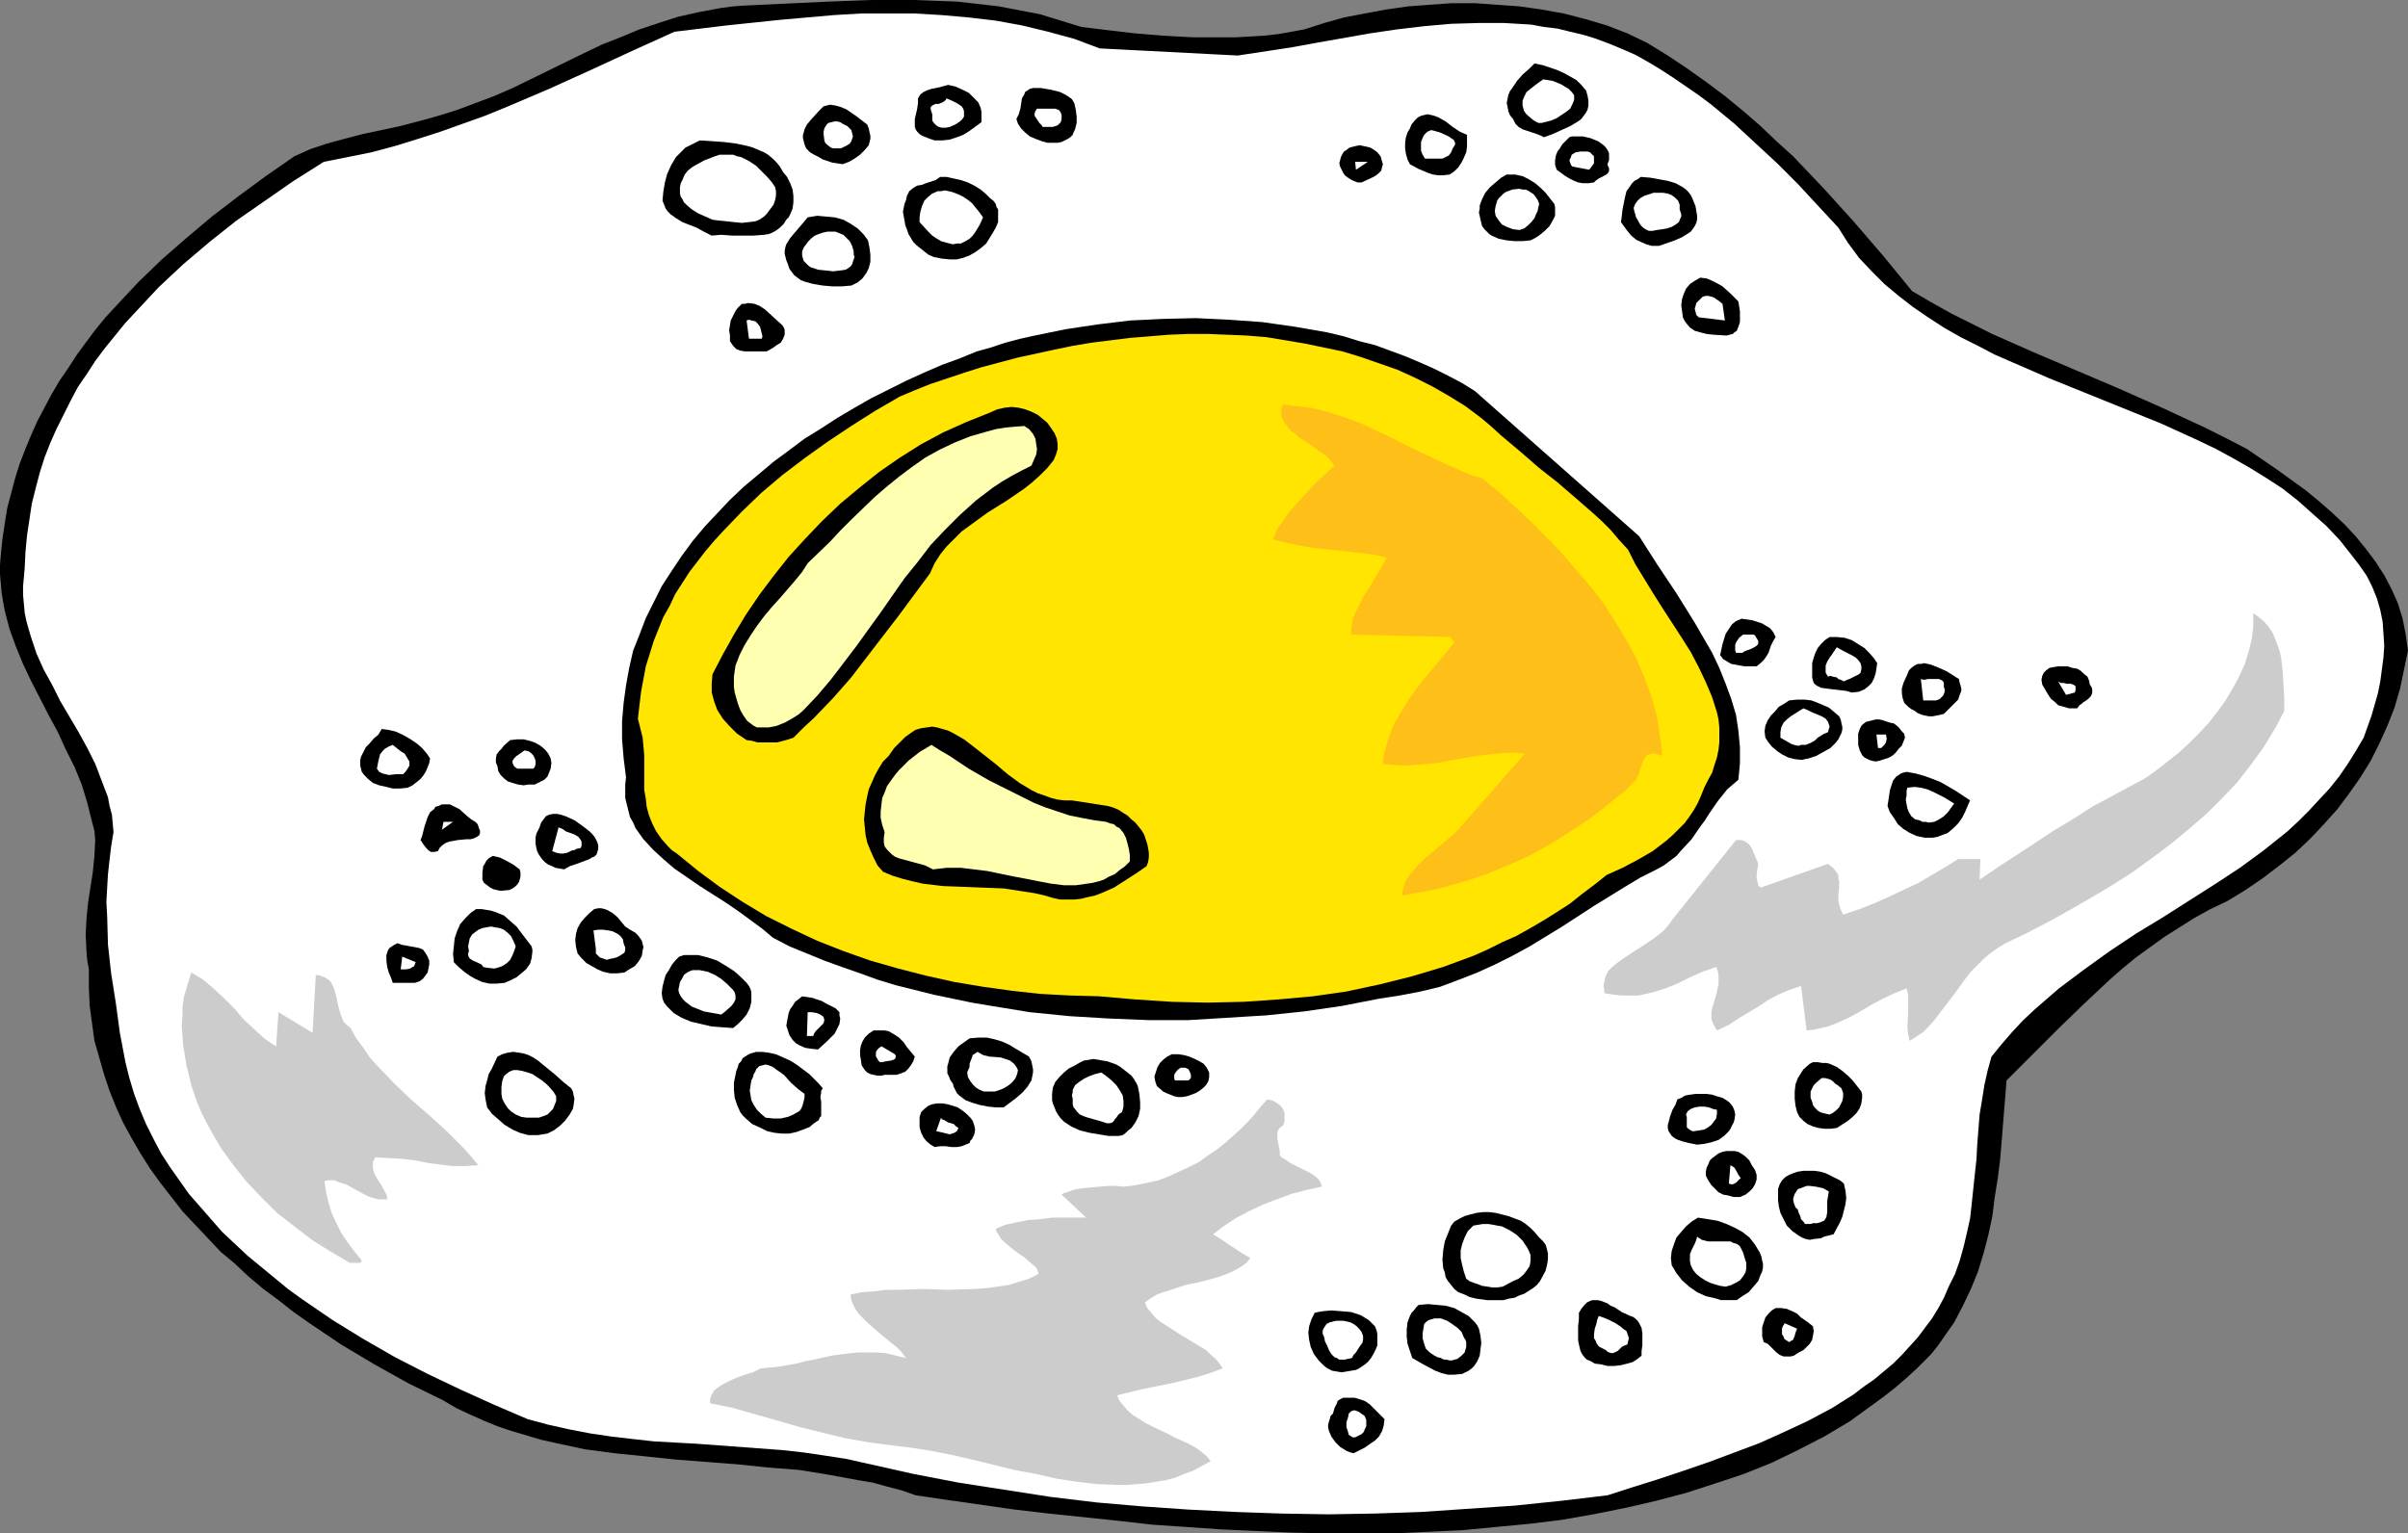 <?xml version="1.0" encoding="UTF-8" standalone="no"?>
<svg
   version="1.0"
   width="129.766mm"
   height="82.654mm"
   id="svg109"
   sodipodi:docname="Sunny Side Up 11.wmf"
   xmlns:inkscape="http://www.inkscape.org/namespaces/inkscape"
   xmlns:sodipodi="http://sodipodi.sourceforge.net/DTD/sodipodi-0.dtd"
   xmlns="http://www.w3.org/2000/svg"
   xmlns:svg="http://www.w3.org/2000/svg">
  <rect width="100%" height="100%" fill="#808080" stroke="none"/>
  <sodipodi:namedview
     id="namedview109"
     pagecolor="#ffffff"
     bordercolor="#000000"
     borderopacity="0.25"
     inkscape:showpageshadow="2"
     inkscape:pageopacity="0.0"
     inkscape:pagecheckerboard="0"
     inkscape:deskcolor="#d1d1d1"
     inkscape:document-units="mm" />
  <defs
     id="defs1">
    <pattern
       id="WMFhbasepattern"
       patternUnits="userSpaceOnUse"
       width="6"
       height="6"
       x="0"
       y="0" />
  </defs>
  <path
     style="fill:#000000;fill-opacity:1;fill-rule:evenodd;stroke:none"
     d="m 265.67,5.98 4.04,-1.293 4.04,-1.131 4.202,-0.808 4.363,-0.808 4.525,-0.646 4.363,-0.323 4.525,-0.323 h 4.686 l 4.525,0.323 4.525,0.323 4.525,0.646 4.525,0.808 4.363,1.131 4.363,1.293 4.202,1.616 4.04,1.939 4.202,2.586 3.878,2.586 3.878,2.747 3.878,2.909 3.555,2.909 3.555,3.071 3.394,3.232 3.394,3.071 3.232,3.394 3.07,3.232 6.141,6.788 5.979,6.949 5.818,7.111 3.878,2.263 4.04,2.263 4.202,2.101 4.202,2.101 8.403,3.717 8.726,3.717 8.726,3.717 8.726,3.879 8.726,4.04 4.202,2.101 4.363,2.263 6.141,4.202 2.909,2.101 2.909,2.101 2.747,2.263 2.586,2.263 2.586,2.424 2.262,2.424 2.101,2.586 1.939,2.586 1.778,2.747 1.454,2.747 1.293,2.909 0.97,3.071 0.646,3.232 0.485,3.394 -0.808,3.879 -0.808,3.879 -1.131,3.879 -1.454,3.717 -1.616,3.555 -1.778,3.555 -2.101,3.394 -2.262,3.232 -2.424,3.232 -2.747,3.071 -2.747,2.909 -3.07,2.909 -3.232,2.586 -3.394,2.586 -3.555,2.424 -3.717,2.263 -3.394,1.616 -3.232,1.778 -3.07,1.939 -3.07,1.939 -2.909,2.101 -2.909,2.101 -2.747,2.263 -2.586,2.263 -5.333,5.01 -5.171,5.01 -5.171,5.172 -5.333,5.333 -0.646,8.081 -0.646,7.919 -0.485,3.879 -0.646,4.04 -0.485,3.879 -0.808,3.717 -0.97,3.717 -1.131,3.717 -1.454,3.555 -1.616,3.394 -1.778,3.394 -2.262,3.232 -1.131,1.616 -1.293,1.616 -1.454,1.454 -1.454,1.454 -2.101,1.939 -2.262,1.939 -2.262,1.778 -2.424,1.778 -4.686,3.394 -5.171,3.071 -5.333,2.747 -5.333,2.586 -5.656,2.263 -5.818,1.939 -5.979,1.939 -6.141,1.616 -6.302,1.454 -6.464,1.293 -6.464,1.131 -6.626,0.808 -6.787,0.646 -6.787,0.646 -6.949,0.323 -6.787,0.323 h -7.11 -6.949 l -7.11,-0.162 -7.11,-0.323 -7.11,-0.323 -6.949,-0.485 -7.11,-0.485 -7.11,-0.808 -13.898,-1.454 -6.949,-0.808 -6.787,-0.97 -6.787,-0.97 -6.626,-0.97 -2.747,-0.97 -3.07,-0.808 -2.909,-0.808 -2.909,-0.485 -6.141,-1.131 -5.979,-0.97 -6.302,-0.485 -6.141,-0.646 -12.605,-0.97 -6.141,-0.646 -6.302,-0.646 -6.141,-0.808 -5.979,-1.293 -2.909,-0.646 -5.979,-1.778 -2.909,-0.97 -2.747,-1.131 -2.909,-1.293 -2.747,-1.293 -2.747,-1.616 -6.949,-3.394 -6.949,-3.879 -6.787,-4.04 -6.464,-4.363 -3.232,-2.263 -3.07,-2.424 -3.07,-2.263 -3.07,-2.586 -2.747,-2.586 -2.909,-2.424 -2.586,-2.747 -2.586,-2.747 -2.586,-2.747 -2.262,-2.909 -2.262,-2.909 -2.101,-2.909 -1.939,-3.071 -1.778,-3.071 -1.778,-3.232 -1.454,-3.232 -1.293,-3.232 -1.131,-3.394 -0.97,-3.394 -0.97,-3.394 -0.485,-3.555 -0.485,-3.555 -0.162,-3.717 v -3.717 l -0.323,-1.778 -0.162,-1.778 -0.162,-3.555 0.162,-3.232 0.323,-3.232 0.97,-6.303 0.323,-3.232 0.162,-3.232 -0.162,-1.939 -0.485,-1.778 -0.97,-3.879 -1.131,-3.717 -1.454,-3.555 -1.778,-3.555 -1.616,-3.555 L 9.858,145.611 6.302,138.662 4.686,135.268 3.232,131.712 1.939,128.157 0.97,124.44 0.646,122.662 0.323,120.723 0.162,118.784 0,117.006 v -1.939 l 0.162,-1.939 0.323,-3.232 0.485,-3.232 0.485,-3.071 0.808,-3.071 0.808,-3.071 0.97,-3.071 1.131,-2.909 1.131,-2.747 1.293,-2.909 1.454,-2.747 1.454,-2.747 1.616,-2.747 1.778,-2.586 1.778,-2.747 1.778,-2.424 1.939,-2.586 2.101,-2.586 2.101,-2.263 4.525,-4.848 4.848,-4.687 5.01,-4.363 5.171,-4.363 5.494,-4.202 5.494,-4.04 5.818,-4.04 3.232,-1.454 3.394,-1.131 3.555,-0.97 3.717,-0.97 7.595,-1.616 3.717,-0.97 3.555,-0.97 4.202,-1.293 3.878,-1.454 3.878,-1.454 3.717,-1.616 7.272,-3.555 7.272,-3.555 3.717,-1.778 3.717,-1.454 3.878,-1.616 3.878,-1.293 4.04,-1.293 4.363,-0.97 4.363,-0.808 2.424,-0.323 2.262,-0.162 L 168.872,0.323 177.598,0 h 8.726 l 4.202,0.162 4.363,0.162 4.363,0.485 4.202,0.485 4.202,0.808 4.202,0.808 4.202,1.293 4.202,1.293 5.333,0.646 5.494,0.646 5.818,0.485 5.979,0.323 h 5.979 2.909 l 2.909,-0.162 2.747,-0.162 2.909,-0.323 2.747,-0.485 z"
     id="path1" />
  <path
     style="fill:#ffffff;fill-opacity:1;fill-rule:evenodd;stroke:none"
     d="m 252.096,11.313 5.333,-0.808 5.333,-0.808 5.333,-0.97 10.989,-1.939 5.494,-0.808 5.494,-0.646 5.494,-0.485 5.494,-0.162 h 5.333 l 2.747,0.162 2.747,0.162 2.586,0.485 2.747,0.323 2.586,0.646 2.747,0.646 2.586,0.808 2.586,0.97 2.747,1.131 2.586,1.131 2.586,1.454 2.424,1.454 2.747,1.778 2.586,1.778 2.586,1.778 2.586,1.939 4.686,3.879 4.363,4.04 4.363,4.04 4.202,4.202 4.04,4.363 4.202,4.525 1.939,3.071 2.262,3.071 2.586,2.747 2.586,2.586 2.909,2.424 2.909,2.263 3.07,2.101 3.232,2.101 3.394,1.939 3.555,1.778 3.394,1.778 3.717,1.616 7.434,3.232 7.595,3.071 7.595,3.071 7.595,3.071 7.434,3.394 3.717,1.778 3.555,1.939 3.394,1.939 3.394,2.101 3.232,2.101 3.07,2.424 2.909,2.586 2.909,2.586 2.747,2.909 2.424,3.071 1.616,2.101 1.454,2.101 1.131,2.263 0.97,2.424 0.646,2.263 0.485,2.424 0.162,2.424 0.162,2.424 -0.162,2.424 -0.323,2.424 -0.323,2.424 -0.485,2.424 -0.646,2.263 -0.646,2.263 -0.808,2.263 -0.808,2.263 -1.616,2.747 -1.616,2.586 -1.778,2.586 -1.939,2.424 -2.101,2.263 -2.101,2.263 -2.101,2.101 -2.262,2.101 -2.424,1.939 -2.424,1.939 -4.848,3.555 -5.171,3.394 -5.333,3.394 -5.333,3.394 -5.333,3.232 -5.333,3.555 -5.171,3.717 -5.171,3.879 -2.424,2.101 -2.424,2.101 -2.424,2.263 -2.262,2.424 -2.101,2.424 -2.101,2.586 -0.808,2.909 -0.646,2.909 -0.485,3.071 -0.485,2.909 -0.485,6.141 -0.162,3.071 -0.323,2.909 -0.646,6.141 -0.323,2.909 -0.646,2.909 -0.646,2.747 -0.808,2.909 -0.97,2.747 -1.293,2.586 -0.97,2.263 -1.131,2.101 -1.293,2.101 -1.454,1.939 -1.454,1.939 -1.616,1.778 -1.616,1.778 -1.778,1.778 -1.939,1.616 -1.939,1.616 -2.101,1.454 -2.101,1.616 -4.363,2.747 -4.848,2.586 -4.848,2.263 -5.01,2.263 -5.171,1.939 -5.171,1.939 -5.171,1.778 -5.333,1.778 -5.171,1.616 -5.01,1.616 -9.534,1.131 -9.373,0.97 -9.534,0.646 -9.534,0.646 -9.373,0.323 -9.534,0.162 -9.534,-0.162 -9.373,-0.323 -9.534,-0.485 -9.373,-0.646 -9.373,-0.808 -9.373,-1.131 -9.373,-1.454 -9.373,-1.454 -9.211,-1.778 -9.373,-2.101 -4.363,-0.97 -4.202,-0.646 -4.363,-0.646 -4.363,-0.485 -8.726,-0.646 -8.726,-0.646 -8.726,-0.485 -4.363,-0.485 -4.202,-0.485 -4.363,-0.646 -4.202,-0.808 -4.363,-0.97 -4.202,-1.131 -6.787,-2.909 -6.787,-3.071 -6.787,-3.232 -6.626,-3.394 -6.464,-3.717 -6.302,-3.879 -6.141,-4.202 -2.909,-2.101 -2.747,-2.263 -2.747,-2.263 -2.747,-2.263 -2.586,-2.424 -2.586,-2.424 -2.262,-2.586 -2.262,-2.586 -2.262,-2.586 -1.939,-2.747 -1.939,-2.747 -1.778,-2.747 -1.616,-3.071 -1.454,-2.909 -1.293,-3.071 -1.131,-3.071 -0.97,-3.232 -0.808,-3.232 -1.131,-5.98 -0.808,-5.98 -0.97,-6.141 -0.646,-5.818 -0.162,-5.818 -0.162,-2.909 0.162,-2.909 0.162,-2.747 0.323,-2.909 0.323,-2.747 0.485,-2.909 -0.162,-1.778 -0.162,-1.778 -0.485,-1.778 -0.323,-1.778 -1.293,-3.394 -1.293,-3.394 -1.616,-3.232 -1.778,-3.232 -3.717,-6.303 -1.616,-3.232 -1.778,-3.232 -1.454,-3.232 -1.131,-3.394 -0.485,-1.616 -0.485,-1.778 -0.323,-1.616 -0.162,-1.778 -0.162,-1.778 v -1.778 l 0.162,-1.778 0.162,-1.778 0.162,-3.394 0.323,-3.394 0.485,-3.232 0.485,-3.232 0.808,-3.232 0.808,-3.071 0.97,-3.071 1.131,-2.909 1.293,-2.909 1.454,-2.909 1.454,-2.909 1.454,-2.747 1.778,-2.586 1.778,-2.747 1.939,-2.586 2.101,-2.586 2.101,-2.586 2.262,-2.424 2.262,-2.424 2.262,-2.424 2.586,-2.424 2.424,-2.263 5.333,-4.525 5.494,-4.363 5.818,-4.04 5.818,-4.04 6.141,-3.879 4.848,-0.97 4.848,-0.97 4.848,-1.293 4.686,-1.454 4.525,-1.454 4.525,-1.616 4.525,-1.616 4.363,-1.778 8.726,-3.717 8.565,-3.879 8.403,-3.879 8.565,-3.879 10.666,-1.293 10.827,-1.131 5.494,-0.485 5.494,-0.485 5.494,-0.323 h 5.494 5.494 l 5.494,0.323 5.494,0.485 5.494,0.646 5.333,0.97 5.333,1.293 5.333,1.454 5.171,1.939 z"
     id="path2" />
  <path
     style="fill:#000000;fill-opacity:1;fill-rule:evenodd;stroke:none"
     d="m 323.038,18.424 0.323,1.131 0.162,0.97 v 0.97 l -0.162,0.808 -0.323,0.646 -0.485,0.646 -0.485,0.646 -0.646,0.485 -1.616,0.97 -1.778,0.808 -1.778,0.808 -1.778,0.646 -0.646,-0.323 -0.808,-0.323 -1.939,-0.646 -0.97,-0.323 -0.808,-0.485 -0.646,-0.646 -0.485,-0.97 -0.646,-0.808 -0.323,-0.808 -0.162,-0.97 -0.162,-0.646 0.162,-0.808 0.162,-0.808 0.323,-0.808 0.485,-0.646 0.97,-1.454 1.131,-1.293 1.293,-1.131 1.131,-1.131 1.616,0.323 1.454,0.485 1.454,0.485 1.454,0.646 1.454,0.808 1.131,0.646 0.97,0.97 z"
     id="path3" />
  <path
     style="fill:#ffffff;fill-opacity:1;fill-rule:evenodd;stroke:none"
     d="m 320.614,19.393 v 0.97 l -0.323,0.808 -0.485,0.97 -0.808,0.646 -0.97,0.646 -0.97,0.646 -1.131,0.485 -1.293,0.323 -0.646,0.162 h -0.646 l -0.646,-0.323 -0.485,-0.323 -0.97,-0.808 -0.485,-0.485 -0.323,-0.485 -0.162,-0.485 -0.162,-0.646 v -0.97 l 0.323,-0.808 0.485,-0.97 0.808,-0.646 0.808,-0.646 1.778,-1.293 0.97,0.162 0.97,0.162 0.808,0.323 0.808,0.323 0.808,0.485 0.808,0.485 0.646,0.646 z"
     id="path4" />
  <path
     style="fill:#000000;fill-opacity:1;fill-rule:evenodd;stroke:none"
     d="m 199.899,24.888 -2.424,1.778 -1.293,0.808 -1.293,0.485 -1.454,0.485 -1.454,0.162 h -0.808 -0.808 l -0.97,-0.323 -0.808,-0.323 -0.808,-0.323 -0.485,-0.323 -0.485,-0.485 -0.323,-0.485 -0.162,-0.485 v -0.485 -1.131 l 0.485,-2.101 0.162,-1.131 v -0.97 l 0.485,-0.808 0.646,-0.485 0.646,-0.323 0.97,-0.323 1.616,-0.323 1.778,-0.485 1.454,0.323 1.454,0.646 1.293,0.646 0.97,0.97 0.97,0.97 0.485,1.131 0.162,0.808 v 0.646 0.646 z"
     id="path5" />
  <path
     style="fill:#000000;fill-opacity:1;fill-rule:evenodd;stroke:none"
     d="m 218.806,21.009 0.323,1.454 0.162,1.293 v 1.293 l -0.323,1.293 -0.323,0.646 -0.162,0.485 -0.485,0.485 -0.485,0.323 -0.646,0.323 -0.646,0.323 -0.808,0.162 h -0.808 -1.293 l -1.131,-0.323 -1.293,-0.485 -1.131,-0.485 -0.97,-0.808 -0.808,-0.808 -0.646,-0.97 -0.323,-0.97 0.485,-0.97 0.323,-1.131 0.162,-0.97 0.162,-1.131 0.485,-0.808 0.162,-0.485 0.485,-0.323 0.485,-0.323 0.646,-0.162 h 0.646 0.97 l 1.939,0.323 1.939,0.485 0.97,0.485 0.808,0.485 0.646,0.485 z"
     id="path6" />
  <path
     style="fill:#ffffff;fill-opacity:1;fill-rule:evenodd;stroke:none"
     d="m 196.344,22.625 v 0.646 0.485 l -0.323,0.485 -0.485,0.485 -0.97,0.646 -1.131,0.485 -0.808,0.162 h -0.808 l -0.646,-0.162 -0.485,-0.323 -0.485,-0.485 -0.323,-0.485 v -0.646 -0.646 l -0.162,-0.485 -0.162,-0.485 V 21.979 21.817 l 0.323,-0.323 0.646,-0.323 h 0.646 l 0.808,-0.323 0.485,-0.323 0.162,-0.162 0.162,-0.323 1.131,0.485 0.97,0.485 0.97,0.646 0.323,0.485 z"
     id="path7" />
  <path
     style="fill:#000000;fill-opacity:1;fill-rule:evenodd;stroke:none"
     d="m 176.629,25.373 0.323,0.808 0.162,0.808 0.162,0.646 v 0.646 l -0.162,0.646 -0.162,0.646 -0.808,0.97 -0.97,0.97 -1.131,0.808 -1.131,0.646 -1.293,0.485 -2.101,-0.323 -1.939,-0.646 -0.808,-0.485 -0.97,-0.485 -0.808,-0.485 -0.808,-0.808 -0.323,-0.808 -0.162,-0.646 -0.162,-0.646 v -0.646 l 0.162,-0.485 0.162,-0.646 0.485,-0.97 0.808,-0.97 1.616,-1.778 0.97,-0.97 0.646,-0.162 0.646,-0.162 1.131,0.162 1.131,0.323 1.131,0.485 2.101,1.454 z"
     id="path8" />
  <path
     style="fill:#ffffff;fill-opacity:1;fill-rule:evenodd;stroke:none"
     d="m 216.059,24.888 -0.323,0.323 -0.323,0.323 -0.485,0.162 -0.485,0.162 h -2.101 l -0.162,-0.323 -0.485,-0.485 -0.646,-0.97 -0.323,-0.485 v -0.485 l 0.162,-0.485 0.323,-0.485 h 0.97 0.97 0.97 0.808 l 0.808,0.323 0.323,0.485 0.162,0.485 v 0.323 0.485 z"
     id="path9" />
  <path
     style="fill:#000000;fill-opacity:1;fill-rule:evenodd;stroke:none"
     d="m 298.798,27.474 v 1.293 1.131 l -0.162,1.131 -0.485,1.131 -0.485,0.97 -0.646,0.97 -0.808,0.808 -0.97,0.646 -1.293,0.162 h -0.97 l -1.131,-0.162 -0.97,-0.323 -1.939,-0.808 -1.778,-0.97 -0.485,-0.97 -0.323,-1.131 -0.162,-1.131 v -1.131 l 0.162,-1.131 0.323,-0.97 0.485,-0.808 0.323,-0.808 0.646,-0.808 0.646,-0.646 0.646,-0.323 0.646,-0.162 0.646,-0.162 0.808,0.162 0.646,0.162 0.808,0.323 1.454,0.808 1.454,1.131 1.454,0.97 z"
     id="path10" />
  <path
     style="fill:#ffffff;fill-opacity:1;fill-rule:evenodd;stroke:none"
     d="m 173.397,26.504 0.162,0.646 0.162,0.646 -0.162,0.485 -0.162,0.485 -0.323,0.485 -0.485,0.323 -0.646,0.323 -0.646,0.323 h -0.485 -0.646 -0.485 l -0.485,-0.162 -0.808,-0.646 -0.323,-0.323 -0.162,-0.485 -0.162,-1.293 v -0.485 l 0.162,-0.646 0.162,-0.323 0.323,-0.485 0.323,-0.323 0.646,-0.162 0.646,-0.162 h 0.485 l 0.646,0.162 0.485,0.323 0.97,0.485 z"
     id="path11" />
  <path
     style="fill:#ffffff;fill-opacity:1;fill-rule:evenodd;stroke:none"
     d="m 295.889,30.221 -0.323,0.808 -0.485,0.646 -0.646,0.323 -0.646,0.323 h -0.646 -2.909 l -0.485,-0.808 -0.323,-0.808 v -0.97 -0.808 l 0.323,-0.808 0.323,-0.646 0.646,-0.646 0.808,-0.323 0.646,0.162 1.131,0.323 1.778,0.808 0.646,0.485 0.323,0.162 0.162,0.323 0.162,0.323 v 0.323 l -0.162,0.323 z"
     id="path12" />
  <path
     style="fill:#000000;fill-opacity:1;fill-rule:evenodd;stroke:none"
     d="m 327.401,33.453 0.162,0.485 0.162,0.323 v 0.323 0.323 l -0.323,0.485 -0.485,0.323 -0.646,0.323 -0.646,0.323 -0.646,0.485 -0.323,0.323 -1.131,0.162 h -1.131 l -0.97,-0.162 -0.808,-0.323 -0.97,-0.485 -0.808,-0.485 -1.778,-1.293 -0.323,-0.97 v -0.97 l 0.162,-0.97 0.323,-0.808 0.485,-0.646 0.485,-0.808 1.454,-1.454 0.485,-0.162 h 0.808 1.454 l 1.454,0.323 1.616,0.646 0.485,0.323 0.646,0.485 0.485,0.485 0.323,0.485 0.323,0.646 v 0.808 0.646 z"
     id="path13" />
  <path
     style="fill:#000000;fill-opacity:1;fill-rule:evenodd;stroke:none"
     d="m 159.499,35.069 0.808,0.97 0.646,1.293 0.485,1.293 0.162,1.293 v 1.293 l -0.162,1.293 -0.485,1.131 -0.323,0.646 -0.485,0.485 -0.485,0.808 -0.808,0.808 -0.646,0.485 -0.808,0.485 -0.808,0.323 -0.97,0.162 -2.101,0.162 h -2.101 -2.262 l -2.262,-0.162 -1.939,0.162 -1.616,-0.808 -1.454,-0.808 -2.909,-1.131 -1.293,-0.808 -1.131,-0.808 -0.485,-0.485 -0.485,-0.646 -0.323,-0.808 -0.323,-0.808 0.162,-1.778 0.323,-1.939 0.485,-1.778 0.808,-1.778 0.97,-1.616 0.646,-0.646 0.646,-0.646 0.646,-0.646 0.97,-0.485 0.97,-0.485 0.97,-0.485 2.424,0.162 2.424,0.162 2.586,0.323 2.262,0.485 1.131,0.323 1.131,0.485 1.131,0.485 0.808,0.485 0.97,0.808 0.808,0.808 0.646,0.808 z"
     id="path14" />
  <path
     style="fill:#000000;fill-opacity:1;fill-rule:evenodd;stroke:none"
     d="m 281.184,31.837 0.162,0.485 0.162,0.646 0.162,0.485 -0.162,0.485 -0.162,0.808 -0.646,0.646 -0.646,0.485 -0.97,0.485 -1.778,0.808 h -0.808 l -0.808,-0.323 -0.646,-0.323 -0.485,-0.323 -0.646,-0.485 -0.323,-0.485 -0.323,-0.646 -0.323,-0.646 -0.162,-0.646 0.162,-0.646 0.162,-0.646 0.323,-0.646 0.323,-0.485 0.485,-0.323 0.646,-0.485 0.646,-0.162 0.646,-0.162 0.808,-0.162 0.646,0.162 0.808,0.162 0.646,0.162 0.808,0.485 0.646,0.485 z"
     id="path15" />
  <path
     style="fill:#ffffff;fill-opacity:1;fill-rule:evenodd;stroke:none"
     d="m 324.654,31.837 v 0.808 0.646 l -0.485,0.646 -0.485,0.646 -3.394,-0.646 -0.323,-0.323 -0.162,-0.485 -0.162,-0.485 0.162,-0.323 0.162,-0.323 0.162,-0.485 0.808,-0.485 0.97,-0.162 h 0.97 0.485 l 0.485,0.162 0.323,0.323 z"
     id="path16" />
  <path
     style="fill:#ffffff;fill-opacity:1;fill-rule:evenodd;stroke:none"
     d="m 157.237,37.17 0.323,0.485 0.323,0.485 0.162,0.808 v 0.97 l -0.162,0.808 -0.323,0.97 -0.485,0.646 -0.485,0.646 -0.485,0.646 -0.485,0.485 -0.485,0.323 -0.485,0.323 -0.808,0.323 -1.293,0.162 -1.454,0.162 -1.616,-0.162 -1.454,-0.162 -1.616,-0.162 -1.293,-0.162 -1.454,-0.646 -1.454,-0.646 -1.293,-0.808 -1.131,-0.97 -0.485,-0.485 -0.323,-0.646 -0.323,-0.485 -0.162,-0.646 v -0.646 -0.646 l 0.162,-0.808 0.323,-0.646 0.485,-1.131 0.646,-0.808 0.808,-0.646 0.808,-0.485 1.778,-0.97 2.101,-0.808 0.97,-0.323 h 0.97 0.808 0.97 l 0.808,0.323 0.808,0.162 1.616,0.808 1.454,0.97 1.131,1.131 1.131,1.131 z"
     id="path17" />
  <path
     style="fill:#ffffff;fill-opacity:1;fill-rule:evenodd;stroke:none"
     d="m 276.174,34.585 -0.162,-1.616 h 2.586 z"
     id="path18" />
  <path
     style="fill:#000000;fill-opacity:1;fill-rule:evenodd;stroke:none"
     d="m 316.574,41.534 0.162,0.646 v 0.485 1.293 l -0.485,0.97 -0.646,1.131 -0.97,0.97 -0.97,0.808 -0.97,0.646 -0.97,0.485 -1.616,0.162 h -1.616 l -1.616,-0.162 -1.616,-0.323 -1.454,-0.646 -0.485,-0.323 -0.485,-0.485 -0.485,-0.485 -0.485,-0.646 -0.162,-0.646 -0.162,-0.646 -0.162,-0.808 -0.162,-0.646 0.162,-0.808 v -0.646 l 0.485,-1.293 0.646,-1.293 0.97,-1.131 1.131,-0.97 1.131,-0.97 1.131,-0.646 h 0.808 0.97 l 0.646,0.162 0.808,0.162 1.293,0.646 1.293,0.808 1.131,0.97 0.97,0.97 z"
     id="path19" />
  <path
     style="fill:#000000;fill-opacity:1;fill-rule:evenodd;stroke:none"
     d="m 201.677,40.403 0.646,0.485 0.485,0.646 0.162,0.646 0.323,0.485 v 1.293 1.293 l -0.485,1.131 -0.646,1.131 -1.293,2.101 -1.131,0.97 -1.131,0.808 -1.131,0.646 -1.293,0.485 -1.293,0.323 h -1.454 l -1.616,-0.162 -1.616,-0.323 -1.131,-0.485 -0.808,-0.646 -0.808,-0.646 -0.808,-0.646 -0.646,-0.646 -0.485,-0.808 -0.485,-0.808 -0.323,-0.97 -0.323,-0.808 -0.162,-0.97 -0.323,-1.778 0.162,-0.808 0.162,-0.808 0.323,-0.808 0.162,-0.808 0.485,-0.97 0.808,-0.646 0.808,-0.485 0.97,-0.162 0.808,-0.323 0.97,-0.323 0.97,-0.323 0.97,-0.646 h 1.293 l 1.454,0.323 1.454,0.323 1.454,0.485 1.293,0.646 1.293,0.808 0.97,0.808 z"
     id="path20" />
  <path
     style="fill:#000000;fill-opacity:1;fill-rule:evenodd;stroke:none"
     d="m 345.339,42.019 0.162,0.97 0.162,0.97 v 0.808 l -0.162,0.646 -0.323,0.646 -0.323,0.485 -0.485,0.646 -0.485,0.323 -1.293,0.808 -1.454,0.646 -3.232,1.131 h -1.454 l -1.131,-0.323 -1.131,-0.485 -0.97,-0.485 -0.97,-0.808 -0.808,-0.97 -1.293,-1.778 0.162,-1.131 0.162,-1.454 0.485,-2.424 0.323,-1.293 0.808,-1.131 0.323,-0.485 0.485,-0.485 0.646,-0.323 0.646,-0.485 1.939,0.162 1.778,0.323 1.778,0.323 1.616,0.485 1.454,0.808 0.646,0.485 0.485,0.485 0.485,0.646 0.323,0.646 0.323,0.808 z"
     id="path21" />
  <path
     style="fill:#ffffff;fill-opacity:1;fill-rule:evenodd;stroke:none"
     d="m 313.504,41.534 -0.162,0.646 -0.162,0.808 -0.323,0.646 -0.323,0.808 -0.646,0.808 -0.646,0.646 -0.808,0.646 -0.97,0.323 -1.293,-0.162 -1.293,-0.485 -0.97,-0.485 -0.646,-0.808 -0.646,-0.97 -0.162,-0.97 0.162,-0.97 0.323,-1.131 0.323,-0.485 0.485,-0.485 0.485,-0.485 0.485,-0.323 1.293,-0.485 1.454,-0.162 0.646,0.162 h 0.646 l 0.646,0.323 0.485,0.323 0.485,0.323 0.485,0.646 0.323,0.485 z"
     id="path22" />
  <path
     style="fill:#ffffff;fill-opacity:1;fill-rule:evenodd;stroke:none"
     d="m 200.222,44.281 -0.646,1.454 -0.97,1.616 -0.485,0.646 -0.646,0.646 -0.808,0.485 -0.97,0.485 h -0.808 l -0.808,0.162 -1.293,-0.323 -1.131,-0.323 -0.808,-0.485 -0.97,-0.646 -0.808,-0.808 -1.778,-1.939 v -0.97 l 0.162,-1.131 0.323,-1.131 0.485,-1.131 0.808,-0.808 0.808,-0.646 1.131,-0.485 h 0.646 l 0.808,-0.162 1.454,0.323 1.293,0.485 0.97,0.485 0.97,0.646 0.808,0.646 0.646,0.808 0.808,0.97 z"
     id="path23" />
  <path
     style="fill:#ffffff;fill-opacity:1;fill-rule:evenodd;stroke:none"
     d="m 342.107,42.665 0.162,0.485 0.162,0.485 v 0.485 l -0.162,0.323 -0.323,0.808 -0.646,0.485 -0.808,0.485 -0.97,0.323 -0.97,0.162 -1.131,0.162 -0.808,0.162 h -0.808 l -0.646,-0.323 -0.485,-0.323 -0.485,-0.485 -0.323,-0.485 -0.323,-0.646 -0.323,-0.485 -0.162,-0.646 -0.162,-0.485 -0.162,-0.808 0.323,-0.808 0.485,-0.646 0.485,-0.485 0.808,-0.485 0.97,-0.323 0.97,-0.323 h 0.97 0.97 l 0.97,0.162 0.808,0.323 0.646,0.485 0.646,0.646 0.323,0.808 z"
     id="path24" />
  <path
     style="fill:#000000;fill-opacity:1;fill-rule:evenodd;stroke:none"
     d="m 176.79,48.968 0.323,1.616 0.162,1.293 v 1.454 l -0.323,1.293 -0.485,0.97 -0.808,1.131 -0.97,0.808 -0.646,0.323 -0.646,0.323 -1.939,0.162 h -1.939 l -1.939,-0.162 -1.939,-0.323 -1.778,-0.485 -0.808,-0.323 -0.646,-0.485 -0.646,-0.485 -0.485,-0.646 -0.485,-0.646 -0.323,-0.97 -0.323,-0.808 -0.162,-0.646 -0.162,-0.646 v -0.646 l 0.162,-0.808 0.162,-0.485 0.808,-1.293 0.808,-0.97 0.97,-1.131 0.97,-1.131 0.808,-0.97 1.939,-0.323 1.778,0.162 1.778,0.162 1.778,0.485 1.454,0.808 1.454,0.97 1.131,1.131 0.485,0.646 z"
     id="path25" />
  <path
     style="fill:#ffffff;fill-opacity:1;fill-rule:evenodd;stroke:none"
     d="m 173.881,51.23 v 0.646 l 0.162,0.485 -0.162,0.485 -0.162,0.485 -0.162,0.485 -0.323,0.485 -0.97,0.646 -1.131,0.162 -1.454,0.162 -1.454,-0.162 -1.616,-0.162 -1.454,-0.485 -0.485,-0.323 -0.485,-0.485 -0.485,-0.485 -0.162,-0.485 -0.162,-0.646 v -0.808 l 0.323,-0.808 0.485,-0.646 0.485,-0.646 0.646,-0.646 0.646,-0.485 0.808,-0.323 0.97,-0.323 0.808,-0.162 h 0.808 0.808 l 0.808,0.323 0.808,0.323 0.646,0.646 0.646,0.646 0.485,0.97 z"
     id="path26" />
  <path
     style="fill:#000000;fill-opacity:1;fill-rule:evenodd;stroke:none"
     d="m 354.065,61.412 0.162,0.97 0.162,1.131 v 1.131 0.97 l -0.323,0.97 -0.323,0.808 -0.485,0.323 -0.323,0.323 -0.646,0.162 -0.646,0.162 -2.586,-0.162 -1.454,-0.162 -1.293,-0.323 -1.131,-0.323 -0.97,-0.646 -0.808,-0.97 -0.323,-0.485 -0.323,-0.646 -0.162,-1.293 -0.162,-1.131 0.162,-1.293 0.323,-0.97 0.485,-1.131 0.808,-0.97 0.97,-0.646 1.131,-0.646 1.293,0.162 1.131,0.485 0.97,0.485 1.131,0.646 1.616,1.454 z"
     id="path27" />
  <path
     style="fill:#ffffff;fill-opacity:1;fill-rule:evenodd;stroke:none"
     d="m 350.833,61.897 0.485,3.394 -5.333,-0.646 -0.485,-0.485 -0.162,-0.646 -0.162,-0.646 0.162,-0.485 0.162,-0.646 0.485,-0.485 0.808,-0.808 0.646,-0.162 h 0.485 l 0.646,0.162 0.485,0.162 0.97,0.646 z"
     id="path28" />
  <path
     style="fill:#000000;fill-opacity:1;fill-rule:evenodd;stroke:none"
     d="m 159.337,66.26 0.323,0.485 0.162,0.485 v 0.485 0.485 l -0.323,0.808 -0.485,0.808 -0.808,0.485 -0.646,0.485 -0.808,0.485 -0.646,0.323 h -2.101 -2.262 l -0.97,-0.162 -0.808,-0.323 -0.646,-0.646 -0.323,-0.485 -0.323,-0.485 v -1.131 l -0.162,-1.131 0.162,-0.97 0.162,-0.97 0.485,-0.97 0.485,-0.97 0.485,-0.646 0.808,-0.808 h 0.646 l 0.646,-0.162 1.293,0.162 1.131,0.485 0.97,0.646 1.778,1.616 z"
     id="path29" />
  <path
     style="fill:#000000;fill-opacity:1;fill-rule:evenodd;stroke:none"
     d="m 333.865,109.249 3.717,5.818 3.878,5.818 3.717,5.98 1.778,3.071 1.778,3.071 1.454,3.071 1.293,3.232 1.131,3.071 0.97,3.232 0.485,3.232 0.323,3.394 v 3.232 l -0.162,1.778 -0.162,1.616 -1.131,0.97 -1.131,0.97 -1.939,2.424 -1.778,2.586 -0.808,1.293 -0.97,1.293 -1.778,2.586 -2.101,2.263 -0.97,1.131 -1.293,0.97 -1.293,0.97 -1.454,0.808 -3.232,1.616 -3.232,1.939 -6.302,3.879 -3.232,2.101 -3.232,2.101 -6.626,4.04 -3.555,1.939 -3.555,1.778 -3.555,1.616 -3.717,1.454 -3.878,1.454 -4.04,0.97 -4.202,0.808 -4.202,0.646 -7.434,1.454 -7.757,1.131 -7.757,0.808 -7.918,0.485 -7.918,0.485 h -8.08 l -8.08,-0.323 -8.08,-0.485 -8.08,-0.808 -7.918,-1.293 -3.878,-0.646 -3.878,-0.808 -3.878,-0.808 -3.878,-0.97 -3.878,-0.97 -3.717,-1.131 -3.555,-1.293 -3.717,-1.293 -3.555,-1.293 -3.555,-1.454 -3.555,-1.454 -3.394,-1.778 -2.101,-1.778 -2.424,-1.778 -2.424,-1.778 -2.586,-1.778 -5.333,-3.394 -2.586,-1.778 -2.586,-1.778 -2.262,-1.939 -2.101,-1.939 -1.939,-2.101 -0.808,-1.131 -0.808,-1.131 -0.485,-1.131 -0.646,-1.131 -0.323,-1.293 -0.323,-1.293 -0.323,-1.293 v -1.454 -1.293 l 0.162,-1.454 -0.485,-3.879 -0.323,-3.879 v -3.717 l 0.323,-3.717 0.485,-3.555 0.646,-3.555 0.808,-3.555 1.293,-3.232 1.293,-3.394 1.616,-3.232 1.616,-3.232 2.101,-3.232 1.939,-2.909 2.262,-3.071 2.424,-2.909 2.586,-2.747 2.586,-2.747 2.909,-2.747 2.909,-2.424 3.07,-2.586 3.07,-2.263 3.232,-2.424 3.394,-2.101 3.232,-2.101 3.555,-2.101 3.394,-1.939 3.555,-1.778 3.555,-1.778 3.555,-1.616 3.717,-1.616 3.555,-1.293 3.555,-1.454 2.909,-0.808 2.909,-0.97 3.07,-0.808 2.909,-0.646 6.302,-1.293 6.464,-0.97 6.626,-0.808 6.626,-0.323 6.787,-0.162 6.787,0.323 6.787,0.485 3.394,0.485 3.394,0.485 6.464,1.131 3.394,0.808 3.07,0.97 3.232,0.808 3.07,1.131 3.07,1.131 3.07,1.293 2.909,1.293 2.909,1.454 2.747,1.454 2.586,1.616 z"
     id="path30" />
  <path
     style="fill:#ffffff;fill-opacity:1;fill-rule:evenodd;stroke:none"
     d="m 155.136,69.008 h -2.586 l -0.485,-3.717 0.485,-0.162 0.485,0.162 0.808,0.162 0.485,0.485 0.485,0.646 0.162,0.646 0.162,0.646 0.162,0.646 z"
     id="path31" />
  <path
     style="fill:#ffe500;fill-opacity:1;fill-rule:evenodd;stroke:none"
     d="m 331.603,111.996 1.454,2.909 1.778,2.909 1.778,2.909 1.939,3.071 3.878,5.98 1.939,3.071 1.616,3.071 1.454,3.071 1.293,3.071 0.97,3.071 0.323,1.454 0.162,1.616 v 1.454 1.616 l -0.162,1.454 -0.323,1.616 -0.485,1.454 -0.485,1.616 -0.808,1.454 -0.808,1.616 -0.646,1.616 -0.646,1.454 -0.808,1.454 -0.97,1.454 -0.97,1.293 -1.131,1.131 -1.293,1.293 -1.293,1.131 -2.747,2.101 -3.07,1.778 -3.07,1.616 -3.232,1.454 -2.424,1.939 -2.586,1.939 -2.424,1.939 -2.747,1.778 -2.586,1.616 -2.747,1.616 -2.909,1.616 -2.909,1.293 -2.909,1.454 -2.909,1.293 -3.07,1.131 -3.07,1.131 -6.464,1.939 -3.232,0.808 -3.232,0.808 -6.787,1.454 -3.394,0.485 -3.394,0.485 -7.11,0.646 -7.11,0.485 -7.272,0.162 -7.272,-0.162 -7.434,-0.485 -7.434,-0.646 -5.979,-0.162 -5.979,-0.323 -5.818,-0.646 -5.818,-0.808 -5.818,-0.97 -5.818,-1.293 -5.656,-1.454 -5.656,-1.616 -5.494,-1.939 -5.333,-2.101 -5.171,-2.424 -5.171,-2.586 -4.848,-2.909 -4.686,-3.071 -4.363,-3.232 -4.363,-3.555 -0.97,-0.646 -0.808,-0.808 -1.293,-1.454 -1.131,-1.616 -0.808,-1.616 -0.646,-1.616 -0.485,-1.778 -0.162,-1.616 -0.323,-1.778 v -3.555 -3.555 l -0.162,-1.778 -0.162,-1.778 -0.485,-1.939 -0.485,-1.939 0.323,-2.747 0.323,-2.747 0.485,-2.586 0.485,-2.586 0.808,-2.586 0.808,-2.586 0.97,-2.424 0.97,-2.424 1.293,-2.263 1.131,-2.424 1.454,-2.263 1.454,-2.263 1.616,-2.101 1.616,-2.101 1.778,-2.101 1.778,-1.939 3.878,-4.04 4.04,-3.879 4.202,-3.555 4.686,-3.555 4.525,-3.232 4.848,-3.232 4.848,-3.071 5.01,-2.909 3.07,-1.293 3.232,-1.293 3.394,-1.131 3.394,-1.131 3.555,-1.131 7.272,-1.939 3.717,-0.808 3.717,-0.808 3.878,-0.808 3.878,-0.646 3.878,-0.485 3.878,-0.485 4.04,-0.323 3.878,-0.323 4.04,-0.162 h 3.878 l 4.04,0.162 3.878,0.162 4.04,0.323 3.878,0.646 3.878,0.646 3.878,0.808 3.878,0.808 3.717,1.131 3.717,1.293 3.717,1.293 3.555,1.616 3.555,1.778 3.394,1.939 3.394,2.101 3.232,2.424 2.101,1.778 1.939,1.778 4.04,3.394 3.717,3.232 3.717,2.909 3.555,3.071 3.717,3.232 1.778,1.616 1.778,1.778 1.778,2.101 z"
     id="path32" />
  <path
     style="fill:#ffbf19;fill-opacity:1;fill-rule:evenodd;stroke:none"
     d="m 301.868,97.451 3.555,2.909 3.394,3.071 3.232,3.071 3.232,3.232 3.07,3.232 2.909,3.394 2.909,3.394 2.586,3.394 2.262,3.555 2.262,3.717 1.939,3.555 1.616,3.879 1.454,3.879 1.131,4.04 0.323,1.939 0.323,2.101 0.323,2.101 0.162,2.101 -0.808,-0.323 -0.646,-0.162 h -0.646 l -0.485,0.162 -0.485,0.162 -0.323,0.323 -0.485,0.808 -0.323,0.808 -0.162,0.646 -0.162,0.485 -0.323,0.97 -0.485,0.97 -2.262,2.263 -2.424,1.939 -2.586,2.101 -2.586,1.939 -2.747,1.778 -2.747,1.778 -2.909,1.778 -2.909,1.616 -3.07,1.454 -3.07,1.293 -3.232,1.293 -3.232,1.131 -3.394,0.97 -3.394,0.97 -3.555,0.646 -3.555,0.646 0.162,-1.131 0.323,-0.97 0.323,-0.97 0.646,-0.97 1.454,-1.778 1.778,-1.778 1.939,-1.616 2.101,-1.778 1.939,-1.616 1.778,-1.939 12.605,-14.383 -1.939,-0.162 h -1.778 l -3.717,0.323 -3.555,0.485 -3.555,0.646 -3.555,0.646 -3.717,0.323 -1.778,0.162 h -1.778 l -1.778,-0.162 -1.778,-0.162 0.162,-1.778 0.485,-1.778 0.485,-1.616 0.646,-1.778 0.646,-1.454 0.97,-1.616 1.939,-3.232 2.101,-2.909 2.424,-2.909 2.424,-2.909 2.262,-2.747 -0.808,-1.131 -20.2,-0.485 v -1.131 l 0.162,-0.97 0.162,-0.97 0.323,-0.97 0.97,-1.939 0.97,-1.939 1.293,-1.939 1.131,-1.939 1.131,-1.939 1.131,-1.939 -2.747,-0.646 -2.747,-0.323 -5.979,-0.646 -3.07,-0.323 -3.07,-0.485 -2.909,-0.646 -2.747,-0.646 0.485,-0.97 0.323,-0.97 1.293,-1.778 1.293,-1.939 1.778,-1.939 1.778,-1.939 1.778,-1.939 3.878,-3.555 -0.646,-0.808 -0.646,-0.808 -0.808,-0.646 -0.97,-0.646 -1.939,-1.454 -2.101,-1.293 -0.808,-0.808 -0.97,-0.646 -0.646,-0.808 -0.646,-0.808 -0.485,-0.97 -0.162,-0.808 v -0.97 l 0.323,-0.97 2.747,0.323 2.909,0.323 2.747,0.646 2.586,0.808 2.424,0.808 2.586,0.97 4.848,2.263 4.848,2.424 4.686,2.263 5.01,2.263 2.586,1.131 z"
     id="path33" />
  <path
     style="fill:#000000;fill-opacity:1;fill-rule:evenodd;stroke:none"
     d="m 214.605,93.734 -1.293,1.616 -1.454,1.454 -1.616,1.454 -1.616,1.293 -3.555,2.424 -3.878,2.424 -3.555,2.586 -1.778,1.293 -1.454,1.454 -1.616,1.616 -1.293,1.616 -1.131,1.778 -0.97,2.101 -3.232,4.363 -3.232,4.363 -3.232,4.202 -3.232,4.202 -3.232,4.202 -3.555,4.04 -3.878,4.04 -2.101,1.939 -2.101,2.101 -0.97,0.323 -1.131,0.323 -1.293,0.323 h -1.131 -1.454 -1.293 l -1.131,-0.323 -1.131,-0.162 -1.939,-1.293 -1.616,-1.616 -1.293,-1.454 -1.131,-1.778 -0.646,-1.778 -0.485,-1.778 v -1.939 l 0.162,-1.778 2.101,-4.04 2.262,-4.04 2.424,-4.04 2.747,-4.04 2.909,-3.879 3.07,-3.879 3.394,-3.717 3.394,-3.555 3.717,-3.555 3.878,-3.232 4.04,-3.232 4.202,-2.909 4.363,-2.747 4.525,-2.424 4.686,-2.101 4.848,-1.939 1.454,-0.646 1.454,-0.323 1.454,-0.162 1.454,0.162 1.293,0.323 1.293,0.485 1.293,0.646 0.97,0.808 0.97,0.808 0.808,1.131 0.646,0.97 0.485,1.131 0.162,1.131 v 0.97 l -0.323,1.131 z"
     id="path34" />
  <path
     style="fill:#ffffb2;fill-opacity:1;fill-rule:evenodd;stroke:none"
     d="m 210.08,94.865 -1.939,0.97 -2.101,1.131 -1.939,1.131 -1.939,1.293 -3.394,2.586 -3.232,2.909 -3.07,3.071 -2.909,3.071 -2.586,3.394 -2.747,3.394 -4.848,6.949 -5.01,6.949 -2.586,3.394 -2.586,3.394 -2.747,3.232 -2.909,3.071 -0.97,0.808 -1.293,0.808 -1.454,0.808 -1.616,0.646 -1.616,0.323 h -0.808 -0.808 -0.808 l -0.646,-0.323 -0.646,-0.485 -0.646,-0.485 -0.808,-1.131 -0.646,-1.131 -0.485,-1.293 -0.323,-1.131 -0.323,-1.131 -0.162,-1.131 v -1.131 -0.97 l 0.162,-1.131 0.162,-1.131 0.808,-2.101 0.97,-1.939 1.293,-2.101 1.293,-1.939 1.454,-1.939 1.616,-1.939 1.616,-1.778 3.07,-3.555 1.454,-1.778 1.131,-1.778 4.525,-4.363 2.101,-2.263 2.262,-2.263 4.686,-4.525 2.424,-2.101 2.586,-2.101 2.586,-1.939 2.747,-1.939 2.909,-1.616 3.07,-1.454 3.232,-1.293 3.394,-0.97 1.778,-0.485 1.939,-0.323 1.778,-0.162 2.101,-0.162 0.485,0.323 0.485,0.323 0.808,0.97 0.485,0.97 0.162,1.131 0.162,0.97 -0.162,1.131 -0.485,1.131 z"
     id="path35" />
  <path
     style="fill:#cccccc;fill-opacity:1;fill-rule:evenodd;stroke:none"
     d="m 465.246,144.803 -0.97,1.939 -0.97,1.778 -2.262,3.717 -2.586,3.555 -2.747,3.555 -3.07,3.232 -3.232,3.232 -3.555,3.071 -3.717,3.071 -3.878,2.909 -4.04,2.909 -4.04,2.586 -4.363,2.586 -4.202,2.424 -4.363,2.424 -4.363,2.263 -4.363,2.101 -1.616,0.97 -1.616,1.131 -1.293,1.131 -1.293,1.293 -1.293,1.293 -1.131,1.454 -2.101,2.909 -2.101,2.747 -2.101,2.747 -1.131,1.293 -1.131,1.131 -1.454,0.97 -1.293,0.808 -0.323,-1.293 -0.162,-1.616 0.162,-2.747 v -1.293 -1.293 -1.131 l -0.323,-1.293 -2.424,0.97 -2.424,1.131 -2.424,1.293 -2.424,1.454 -2.424,1.293 -2.586,1.131 -1.293,0.485 -1.454,0.323 -1.454,0.323 -1.454,0.162 -1.131,-9.05 -2.424,0.808 -2.262,0.97 -2.101,1.131 -1.939,1.293 -4.04,2.424 -1.939,1.293 -2.424,1.131 -0.485,-0.808 -0.323,-0.646 -0.323,-0.808 v -0.646 -0.808 l 0.162,-0.808 0.485,-1.616 0.485,-1.778 0.323,-1.616 v -0.808 -0.808 l -0.162,-0.97 -0.323,-0.808 -2.747,0.97 -2.586,1.131 -2.586,1.293 -2.424,0.97 -2.586,0.808 -1.454,0.323 -1.454,0.323 h -1.616 -1.616 l -1.778,-0.162 -1.939,-0.323 v -0.646 l -0.162,-0.646 0.162,-1.131 0.323,-1.131 0.485,-0.97 0.808,-0.808 0.97,-0.808 1.131,-0.808 2.424,-1.616 1.293,-0.808 2.424,-1.616 1.293,-0.97 0.97,-0.808 0.97,-1.131 0.808,-1.131 12.928,-16.161 h 0.646 0.485 l 0.808,0.323 0.646,0.485 0.485,0.646 0.323,0.646 0.323,0.808 0.646,1.454 0.162,0.646 -0.162,0.808 -0.162,1.293 v 0.646 l 0.162,0.646 0.162,0.808 0.485,0.485 13.736,-4.848 0.808,0.646 0.485,0.485 0.485,0.646 0.323,0.485 v 0.646 l 0.162,0.646 v 1.293 l -0.162,1.454 v 1.293 l 0.162,0.646 0.162,0.646 0.323,0.808 0.323,0.646 3.394,-1.131 3.232,-1.293 2.909,-1.293 3.07,-1.454 2.747,-1.293 2.747,-1.616 2.747,-1.616 2.586,-1.616 h 4.525 l -0.162,4.202 3.555,-2.424 3.717,-2.424 3.717,-2.424 3.878,-2.586 4.04,-2.424 4.04,-2.586 4.202,-2.263 4.202,-2.263 2.424,-1.293 2.262,-1.616 2.262,-1.778 2.262,-1.778 2.101,-1.939 2.101,-2.101 1.939,-2.101 1.778,-2.263 1.616,-2.263 1.454,-2.424 1.293,-2.424 1.131,-2.424 0.808,-2.586 0.646,-2.586 0.323,-2.586 v -2.747 l 1.131,0.808 1.131,0.97 0.808,0.97 0.808,1.131 0.485,1.131 0.485,1.293 0.485,1.293 0.323,1.454 0.323,2.747 0.162,2.747 0.162,2.747 z"
     id="path36" />
  <path
     style="fill:#000000;fill-opacity:1;fill-rule:evenodd;stroke:none"
     d="m 361.66,129.773 -0.485,0.808 -0.485,0.97 -0.485,1.454 -0.485,0.808 -0.485,0.646 -0.646,0.646 -0.808,0.646 h -1.293 -1.131 l -0.97,-0.162 -0.808,-0.162 -0.97,-0.162 -0.808,-0.485 -0.808,-0.485 -0.646,-0.808 0.485,-2.263 0.646,-2.101 0.646,-0.97 0.646,-0.97 0.808,-0.646 1.131,-0.485 2.262,0.323 0.97,0.323 0.97,0.323 0.808,0.485 0.808,0.485 0.646,0.808 z"
     id="path37" />
  <path
     style="fill:#ffffff;fill-opacity:1;fill-rule:evenodd;stroke:none"
     d="m 357.62,129.773 0.323,0.485 0.162,0.323 v 0.323 0.323 l -0.323,0.323 -0.485,0.323 -0.646,0.323 -1.293,0.485 -0.485,0.323 h -1.293 l -0.162,-0.485 v -0.646 -0.485 l 0.162,-0.485 0.323,-0.485 0.323,-0.485 0.808,-0.646 h 1.454 0.646 l 0.323,0.162 z"
     id="path38" />
  <path
     style="fill:#000000;fill-opacity:1;fill-rule:evenodd;stroke:none"
     d="m 382.345,135.106 -0.162,1.131 -0.162,0.97 -0.323,0.97 -0.485,0.97 -0.646,0.646 -0.808,0.646 -1.131,0.485 -1.454,0.162 -1.131,-0.323 -1.293,-0.162 -1.454,-0.162 -1.293,-0.162 -1.131,-0.162 -0.646,-0.323 -0.485,-0.323 -0.323,-0.323 -0.162,-0.485 -0.162,-0.646 v -0.646 -1.131 -1.131 l 0.323,-1.131 0.323,-0.97 0.485,-0.97 0.646,-0.808 0.808,-0.808 0.97,-0.646 h 1.454 l 1.616,0.162 1.454,0.485 1.293,0.808 1.293,0.808 0.97,0.97 0.97,1.131 z"
     id="path39" />
  <path
     style="fill:#ffffff;fill-opacity:1;fill-rule:evenodd;stroke:none"
     d="m 379.113,135.753 v 0.323 0.323 l -0.162,0.646 -0.323,0.323 -0.646,0.323 -1.293,0.646 -0.485,0.162 -0.646,0.323 -0.646,-0.323 -0.485,-0.162 -0.323,-0.323 -0.808,-0.162 -0.485,-0.162 -0.485,0.162 -0.485,-0.808 v -0.808 -0.646 l 0.323,-0.808 0.485,-0.808 0.485,-0.646 0.97,-1.454 1.454,0.808 1.616,0.808 0.808,0.485 0.485,0.485 0.485,0.646 z"
     id="path40" />
  <path
     style="fill:#000000;fill-opacity:1;fill-rule:evenodd;stroke:none"
     d="m 398.99,138.338 0.162,0.808 0.162,0.485 0.162,0.646 v 0.485 l -0.323,0.808 -0.323,0.97 -0.646,0.646 -0.808,0.808 -0.646,0.646 -0.808,0.808 -0.646,0.162 -0.808,0.162 -0.808,0.162 h -0.808 l -0.808,-0.162 -0.646,-0.162 -0.808,-0.323 -0.646,-0.485 -0.646,-0.323 -0.646,-0.485 -0.323,-0.323 -0.485,-0.485 -0.323,-0.97 -0.162,-0.97 v -0.97 l 0.323,-1.131 0.808,-1.778 0.323,-0.808 0.485,-0.485 0.646,-0.485 0.646,-0.323 h 0.646 l 0.646,-0.162 0.808,0.162 0.646,0.162 1.616,0.646 1.454,0.646 1.293,0.808 z"
     id="path41" />
  <path
     style="fill:#000000;fill-opacity:1;fill-rule:evenodd;stroke:none"
     d="m 425.654,139.47 0.323,0.485 0.162,0.485 v 0.485 0.323 l -0.323,0.646 -0.485,0.485 -0.646,0.485 -0.323,0.162 -0.323,0.323 -0.485,0.323 -0.485,0.646 h -1.616 l -1.131,-0.323 -1.131,-0.323 -0.646,-0.646 -0.808,-0.646 -0.646,-0.97 -1.131,-1.939 -0.162,-0.97 0.162,-0.808 0.323,-0.646 0.485,-0.485 0.646,-0.485 0.808,-0.162 0.97,-0.162 h 0.97 0.97 l 0.97,0.323 0.97,0.162 0.808,0.485 0.646,0.646 0.646,0.485 0.323,0.808 z"
     id="path42" />
  <path
     style="fill:#ffffff;fill-opacity:1;fill-rule:evenodd;stroke:none"
     d="m 395.92,139.955 0.162,0.485 v 0.485 l -0.162,0.485 -0.162,0.323 -0.323,0.323 -0.323,0.323 -0.323,0.162 -0.485,0.162 h -2.586 l -0.485,-4.363 0.646,0.162 0.808,-0.162 h 1.616 0.646 l 0.646,0.323 0.162,0.162 0.162,0.323 v 0.485 z"
     id="path43" />
  <path
     style="fill:#ffffff;fill-opacity:1;fill-rule:evenodd;stroke:none"
     d="m 422.584,141.086 -1.778,0.485 -1.616,-2.747 0.485,0.323 h 0.646 l 0.646,0.162 h 0.808 l 0.485,0.162 0.485,0.323 v 0.485 0.323 z"
     id="path44" />
  <path
     style="fill:#000000;fill-opacity:1;fill-rule:evenodd;stroke:none"
     d="m 374.588,145.934 0.323,0.646 0.162,0.808 0.162,0.646 v 0.646 l -0.162,0.646 -0.323,0.646 -0.323,0.646 -0.485,0.646 -1.131,1.131 -1.454,0.808 -1.454,0.808 -1.454,0.485 -0.808,0.162 -0.646,0.162 -1.454,-0.162 -1.293,-0.323 -1.293,-0.646 -0.97,-0.646 -1.131,-0.97 -0.646,-0.808 -0.646,-0.97 -0.162,-1.293 0.162,-1.131 0.485,-1.131 0.646,-0.97 0.808,-0.808 0.808,-0.97 1.131,-0.646 0.97,-0.646 1.616,-0.162 h 1.616 l 1.293,0.162 1.293,0.485 1.131,0.485 1.131,0.485 0.97,0.808 z"
     id="path45" />
  <path
     style="fill:#ffffff;fill-opacity:1;fill-rule:evenodd;stroke:none"
     d="m 372.326,149.166 -0.808,0.323 -1.293,0.808 -0.485,0.485 -0.485,0.323 -0.646,0.323 -0.808,0.323 h -0.97 l -0.323,0.162 h -0.485 l -0.646,-0.162 -0.485,-0.162 -1.131,-0.646 -1.131,-0.646 v -0.646 -0.485 l 0.162,-0.97 0.485,-0.97 0.646,-0.646 0.808,-0.646 1.778,-1.131 0.808,-0.485 0.808,0.323 0.97,0.485 1.939,0.808 0.808,0.485 0.485,0.646 0.162,0.485 0.162,0.485 -0.162,0.485 z"
     id="path46" />
  <path
     style="fill:#000000;fill-opacity:1;fill-rule:evenodd;stroke:none"
     d="m 388.001,150.298 -0.323,0.808 -0.323,0.808 -0.646,0.646 -0.485,0.646 -0.646,0.646 -0.808,0.485 -0.97,0.323 -0.97,0.323 -0.808,0.162 -0.808,-0.162 -0.485,-0.162 -0.97,-0.485 -0.485,-0.485 -0.485,-0.97 -0.323,-1.131 v -1.131 -1.131 l 0.323,-0.97 0.323,-0.646 0.323,-0.323 0.646,-0.485 0.646,-0.162 0.646,-0.162 0.646,-0.162 h 0.808 l 0.646,0.162 1.454,0.485 0.808,0.162 0.646,0.485 0.485,0.485 0.485,0.646 0.485,0.485 z"
     id="path47" />
  <path
     style="fill:#000000;fill-opacity:1;fill-rule:evenodd;stroke:none"
     d="m 225.593,164.196 1.131,0.323 1.131,0.485 0.97,0.646 0.808,0.485 0.808,0.808 0.808,0.646 0.646,0.808 0.646,0.808 0.485,0.808 0.323,0.97 0.323,0.97 0.162,0.808 0.162,0.97 v 0.97 l -0.162,0.97 -0.323,0.808 -2.101,1.454 -2.262,1.454 -2.262,1.454 -2.586,1.131 -1.293,0.485 -1.454,0.323 -1.293,0.323 -1.454,0.162 h -1.454 -1.454 l -1.454,-0.323 -1.616,-0.485 -2.101,-0.485 -2.101,-0.323 -4.202,-0.646 -4.202,-0.162 -4.04,-0.162 -4.202,-0.162 -4.04,-0.485 -2.101,-0.485 -1.939,-0.485 -2.101,-0.646 -1.939,-0.808 -1.131,-1.293 -0.808,-1.616 -0.646,-1.454 -0.646,-1.616 -0.323,-1.454 -0.162,-1.616 -0.162,-1.616 0.162,-1.616 0.162,-1.454 0.323,-1.616 0.323,-1.454 0.646,-1.454 0.646,-1.454 0.808,-1.454 0.808,-1.293 1.131,-1.131 1.131,-1.616 1.131,-1.131 1.131,-1.131 1.131,-0.808 0.97,-0.646 1.131,-0.323 1.131,-0.162 1.131,-0.162 0.97,0.162 1.131,0.323 1.131,0.323 0.97,0.485 2.262,1.293 2.101,1.616 2.262,1.778 2.262,1.778 2.262,1.939 2.424,1.778 2.424,1.454 1.293,0.646 1.454,0.485 1.293,0.485 1.293,0.323 1.454,0.162 h 1.454 z"
     id="path48" />
  <path
     style="fill:#000000;fill-opacity:1;fill-rule:evenodd;stroke:none"
     d="m 87.587,154.5 -0.162,0.97 -0.323,0.808 -0.323,0.808 -0.485,0.808 -0.646,0.808 -0.808,0.646 -0.808,0.646 -0.97,0.485 -1.454,0.162 H 79.992 l -1.293,-0.323 -1.454,-0.323 -1.293,-0.485 -0.97,-0.808 -0.808,-0.808 -0.485,-0.646 -0.162,-0.646 -0.162,-0.646 v -0.646 -0.485 l 0.162,-0.646 0.485,-0.97 0.485,-0.97 0.808,-0.808 0.808,-0.97 0.97,-0.808 0.646,-1.131 1.293,0.162 1.454,0.323 1.454,0.646 1.454,0.808 1.454,0.97 1.131,0.97 0.97,1.131 z"
     id="path49" />
  <path
     style="fill:#ffffff;fill-opacity:1;fill-rule:evenodd;stroke:none"
     d="m 384.123,149.651 0.162,0.808 -0.162,0.808 -0.323,0.485 -0.646,0.646 h -0.646 l -0.323,-2.747 z"
     id="path50" />
  <path
     style="fill:#000000;fill-opacity:1;fill-rule:evenodd;stroke:none"
     d="m 112.15,154.5 0.162,0.97 -0.162,1.131 -0.323,0.808 -0.323,0.808 -0.646,0.646 -0.97,0.485 -0.97,0.485 h -1.293 l -0.97,0.162 -1.131,-0.162 -1.131,-0.323 -0.97,-0.323 -0.808,-0.646 -0.646,-0.646 -0.485,-0.808 -0.162,-0.97 -0.323,-0.808 v -0.808 l 0.162,-0.808 0.485,-0.646 0.485,-0.485 0.485,-0.646 1.293,-1.131 1.454,-0.162 h 1.293 l 1.293,0.323 0.97,0.323 1.131,0.646 0.97,0.808 0.646,0.808 z"
     id="path51" />
  <path
     style="fill:#ffffff;fill-opacity:1;fill-rule:evenodd;stroke:none"
     d="m 82.093,157.732 h -0.808 -0.646 l -1.454,0.162 -0.646,-0.162 -0.646,-0.162 -0.646,-0.323 -0.485,-0.646 0.323,-1.616 0.162,-0.646 0.162,-0.646 0.485,-0.646 0.485,-0.485 0.808,-0.485 0.808,-0.323 1.616,1.293 0.808,0.485 0.485,0.808 0.485,0.808 v 0.808 l -0.162,0.323 -0.323,0.485 -0.323,0.485 z"
     id="path52" />
  <path
     style="fill:#ffffb2;fill-opacity:1;fill-rule:evenodd;stroke:none"
     d="m 225.27,167.428 0.808,0.323 0.808,0.162 0.485,0.485 0.646,0.323 0.808,0.97 0.485,0.97 0.323,1.131 0.323,1.293 0.162,1.131 v 1.293 l -0.97,0.97 -1.131,0.808 -0.97,0.808 -1.131,0.485 -1.131,0.646 -0.97,0.323 -1.293,0.323 -1.131,0.162 -2.262,0.323 h -2.424 l -2.586,-0.323 -2.586,-0.485 -2.424,-0.485 -2.586,-0.485 -5.494,-1.131 -2.586,-0.323 -2.747,-0.323 h -2.909 l -2.747,0.323 -1.616,-0.808 -1.778,-0.485 -1.778,-0.485 -1.778,-0.485 -0.808,-0.323 -0.646,-0.485 -0.485,-0.485 -0.485,-0.485 -0.485,-0.646 -0.162,-0.808 v -0.97 l 0.162,-1.131 -0.485,-1.454 -0.323,-1.454 v -1.293 l 0.162,-1.454 0.162,-1.293 0.485,-1.131 0.485,-1.293 0.808,-1.131 0.808,-1.131 0.808,-0.97 0.97,-0.97 0.97,-0.97 2.262,-1.778 2.424,-1.454 1.778,1.131 1.939,1.131 3.878,2.586 4.202,2.424 4.525,2.263 4.525,2.263 2.424,0.97 2.424,0.808 2.424,0.808 2.424,0.485 2.586,0.485 z"
     id="path53" />
  <path
     style="fill:#ffffff;fill-opacity:1;fill-rule:evenodd;stroke:none"
     d="m 108.595,156.6 h -3.232 l -0.485,-0.323 -0.162,-0.162 -0.323,-0.646 v -0.485 l 0.323,-0.485 0.485,-0.485 0.485,-0.323 1.131,-0.808 0.808,0.162 0.485,0.323 0.485,0.485 0.323,0.646 0.162,0.485 v 0.646 l -0.162,0.646 z"
     id="path54" />
  <path
     style="fill:#000000;fill-opacity:1;fill-rule:evenodd;stroke:none"
     d="m 401.252,163.065 -0.485,1.131 -0.485,1.131 -0.646,1.293 -0.808,1.131 -0.97,0.97 -1.131,0.97 -1.293,0.485 -0.808,0.323 -0.97,0.162 h -1.616 l -1.616,-0.323 -1.454,-0.646 -1.293,-0.808 -1.131,-0.97 -0.808,-1.293 -0.808,-1.131 -0.485,-1.293 0.323,-2.101 0.162,-1.131 0.323,-0.97 0.323,-0.97 0.646,-0.808 0.97,-0.646 0.485,-0.162 0.646,-0.162 1.778,0.323 1.778,0.485 1.778,0.646 1.616,0.646 3.07,1.778 z"
     id="path55" />
  <path
     style="fill:#ffffff;fill-opacity:1;fill-rule:evenodd;stroke:none"
     d="m 398.02,163.711 -1.293,1.778 -0.808,0.808 -0.97,0.646 -0.97,0.485 -1.131,0.162 -0.646,-0.162 h -0.646 l -0.646,-0.323 -0.808,-0.162 -0.808,-0.646 -0.485,-0.808 -0.323,-0.808 -0.162,-0.808 -0.162,-0.97 0.162,-0.808 v -0.97 l 0.162,-0.646 1.454,-0.162 1.293,0.162 1.293,0.323 1.131,0.485 2.262,1.131 z"
     id="path56" />
  <path
     style="fill:#000000;fill-opacity:1;fill-rule:evenodd;stroke:none"
     d="m 96.798,167.428 0.485,0.485 0.162,0.485 0.162,0.485 0.162,0.323 v 0.485 l -0.162,0.485 -0.485,0.323 -0.646,0.323 -0.646,0.162 h -0.808 l -1.778,0.162 -1.778,0.323 -0.808,0.323 -0.646,0.485 -0.485,0.485 -0.323,0.646 -0.808,0.162 h -0.646 l -0.485,-0.323 -0.323,-0.323 -0.646,-0.808 -0.646,-0.97 0.323,-0.808 0.485,-1.939 0.323,-0.97 0.323,-0.97 0.485,-0.97 0.808,-0.646 0.323,-0.485 0.646,-0.162 0.646,-0.323 h 0.485 0.646 0.485 l 0.97,0.485 0.97,0.485 1.616,1.454 0.808,0.646 z"
     id="path57" />
  <path
     style="fill:#000000;fill-opacity:1;fill-rule:evenodd;stroke:none"
     d="m 121.2,170.661 0.485,0.97 0.162,0.646 v 0.646 l -0.162,0.646 -0.162,0.485 -0.485,0.485 -0.485,0.162 -0.485,0.323 -1.293,0.485 -1.293,0.485 -1.454,0.485 -1.131,0.646 -0.808,-0.162 -0.97,-0.162 -0.646,-0.323 -0.808,-0.323 -0.646,-0.485 -0.485,-0.485 -0.485,-0.646 -0.323,-0.485 -0.323,-0.646 -0.162,-0.646 -0.162,-0.808 v -0.646 -0.646 l 0.162,-0.808 0.323,-0.646 0.323,-0.646 0.323,-0.97 0.485,-0.646 0.485,-0.646 0.646,-0.323 0.808,-0.162 h 0.808 l 0.808,0.162 0.97,0.323 1.778,0.808 1.616,1.131 1.454,1.131 0.646,0.646 z"
     id="path58" />
  <path
     style="fill:#ffffff;fill-opacity:1;fill-rule:evenodd;stroke:none"
     d="m 90.011,169.044 0.323,-1.616 h 1.939 z"
     id="path59" />
  <path
     style="fill:#ffffff;fill-opacity:1;fill-rule:evenodd;stroke:none"
     d="m 118.291,172.761 -0.808,0.162 -0.646,0.323 h -0.323 l -0.323,0.162 -0.646,0.323 -0.808,0.162 h -0.646 l -0.808,-0.162 -0.808,-0.323 1.293,-4.848 0.808,0.323 0.646,0.485 1.778,0.646 0.808,0.485 0.485,0.646 0.162,0.323 v 0.323 0.485 z"
     id="path60" />
  <path
     style="fill:#000000;fill-opacity:1;fill-rule:evenodd;stroke:none"
     d="m 105.848,177.125 0.162,0.646 v 0.808 l -0.162,0.646 -0.162,0.485 -0.323,0.485 -0.485,0.485 -0.485,0.323 -0.646,0.323 -1.778,0.162 -0.808,-0.162 -0.646,-0.162 -0.646,-0.323 -0.646,-0.485 -0.646,-0.485 -0.323,-0.646 v -1.454 l 0.162,-1.293 0.323,-0.485 0.323,-0.646 0.485,-0.485 0.808,-0.485 1.454,0.323 1.293,0.646 1.454,0.808 z"
     id="path61" />
  <path
     style="fill:#000000;fill-opacity:1;fill-rule:evenodd;stroke:none"
     d="m 108.272,192.801 0.162,0.646 v 0.485 l -0.162,1.293 -0.323,1.131 -0.808,1.131 -0.97,0.808 -0.97,0.808 -1.293,0.646 -1.131,0.485 -1.616,0.162 h -1.454 l -1.454,-0.323 -1.454,-0.646 -1.131,-0.646 -1.131,-0.808 -1.131,-0.97 -0.97,-0.97 -0.162,-1.778 0.162,-1.454 0.162,-1.616 0.485,-1.454 0.646,-1.454 0.97,-1.131 1.131,-1.131 1.131,-0.808 h 1.131 l 0.97,0.162 0.97,0.162 0.97,0.323 1.616,0.646 1.293,1.131 1.293,1.131 0.97,1.293 z"
     id="path62" />
  <path
     style="fill:#000000;fill-opacity:1;fill-rule:evenodd;stroke:none"
     d="m 129.441,190.054 0.485,0.485 0.485,0.646 0.323,0.485 0.162,0.646 0.162,0.646 -0.162,0.646 -0.162,1.131 -0.646,1.131 -0.808,0.97 -1.131,0.646 -0.97,0.646 -1.454,0.162 h -1.454 l -1.454,-0.323 -1.131,-0.485 -1.131,-0.646 -1.131,-0.646 -0.97,-0.97 -0.808,-0.97 -0.323,-1.293 -0.162,-1.454 0.162,-1.293 0.323,-1.131 0.646,-1.131 0.808,-0.97 0.97,-0.97 0.97,-0.808 0.808,-0.162 h 0.646 l 0.646,0.162 0.485,0.162 1.131,0.646 0.97,0.808 1.616,1.939 0.97,0.646 z"
     id="path63" />
  <path
     style="fill:#ffffff;fill-opacity:1;fill-rule:evenodd;stroke:none"
     d="m 105.04,192.801 -0.323,0.97 -0.323,0.808 -0.485,0.97 -0.646,0.646 -0.97,0.646 -0.97,0.323 -0.646,0.162 -1.454,-0.162 -0.808,-0.162 -0.323,-0.485 -0.646,-0.323 -1.131,-0.485 -0.485,-0.323 -0.323,-0.323 -0.162,-0.485 v -0.323 l 0.162,-0.485 -0.162,-0.97 0.162,-0.808 0.162,-0.808 0.485,-0.808 0.646,-0.485 0.646,-0.485 0.808,-0.323 0.808,-0.162 0.97,-0.162 0.808,0.162 0.97,0.162 0.808,0.323 0.808,0.646 0.646,0.646 0.485,0.97 z"
     id="path64" />
  <path
     style="fill:#ffffff;fill-opacity:1;fill-rule:evenodd;stroke:none"
     d="m 127.017,192.155 0.162,0.485 0.162,0.323 v 0.646 l -0.162,0.485 -0.485,0.323 -0.485,0.323 -0.646,0.323 -0.646,0.162 -0.808,0.162 -0.485,0.162 -0.485,-0.162 -0.485,-0.162 -0.485,-0.162 -0.485,-0.485 -0.323,-0.323 v -0.485 -0.485 l -0.485,-3.717 0.97,-0.162 h 0.97 l 1.131,0.162 0.808,0.162 0.97,0.485 0.646,0.485 0.485,0.646 z"
     id="path65" />
  <path
     style="fill:#000000;fill-opacity:1;fill-rule:evenodd;stroke:none"
     d="m 87.102,194.902 0.323,0.808 v 0.808 l -0.162,0.808 -0.162,0.808 -0.485,0.646 -0.485,0.646 -0.646,0.485 -0.97,0.323 H 79.992 l -0.323,-0.97 -0.485,-1.131 -0.323,-1.131 -0.162,-1.293 v -1.131 l 0.162,-0.485 0.162,-0.485 0.323,-0.485 0.485,-0.323 0.485,-0.323 0.646,-0.323 0.808,0.323 0.97,0.162 0.808,0.162 1.778,0.323 0.808,0.323 0.485,0.646 z"
     id="path66" />
  <path
     style="fill:#000000;fill-opacity:1;fill-rule:evenodd;stroke:none"
     d="m 152.065,200.235 0.485,0.646 0.323,0.646 0.162,0.646 v 0.646 1.293 l -0.323,1.293 -0.646,1.293 -0.808,0.97 -0.97,0.97 -0.97,0.808 -2.262,-0.162 -2.101,-0.162 -2.101,-0.485 -2.101,-0.485 -1.939,-0.808 -0.808,-0.485 -0.808,-0.485 -0.646,-0.646 -0.646,-0.646 -0.646,-0.808 -0.323,-0.808 -0.162,-1.131 0.162,-1.293 0.323,-1.293 0.323,-1.131 0.646,-0.97 0.646,-1.131 0.646,-0.808 0.808,-0.808 0.97,-0.323 h 0.97 0.97 0.97 l 1.939,0.485 1.939,0.646 1.616,0.97 1.778,1.131 1.293,1.131 z"
     id="path67" />
  <path
     style="fill:#ffffff;fill-opacity:1;fill-rule:evenodd;stroke:none"
     d="m 84.678,196.033 -0.162,0.323 -0.162,0.485 -0.323,0.162 -0.485,0.323 -0.808,0.162 h -1.131 l 0.323,-2.586 z"
     id="path68" />
  <path
     style="fill:#ffffff;fill-opacity:1;fill-rule:evenodd;stroke:none"
     d="m 148.995,201.367 0.323,0.323 0.323,0.485 0.162,0.646 v 0.808 l -0.323,0.646 -0.485,0.646 -1.454,1.293 -0.646,0.485 -1.778,-0.323 -1.778,-0.323 -1.616,-0.646 -0.808,-0.323 -0.646,-0.485 -0.646,-0.485 -0.485,-0.485 -0.485,-0.646 -0.323,-0.646 -0.162,-0.646 0.162,-0.808 0.162,-0.808 0.485,-0.808 0.323,-0.646 0.646,-0.485 0.646,-0.323 0.485,-0.162 h 0.808 0.646 l 1.616,0.323 1.454,0.646 1.293,0.808 1.131,0.97 z"
     id="path69" />
  <path
     style="fill:#cccccc;fill-opacity:1;fill-rule:evenodd;stroke:none"
     d="m 56.237,213.164 0.485,-6.949 6.949,4.202 0.646,-11.798 0.97,0.162 0.808,0.323 0.808,0.485 0.485,0.485 0.323,0.646 0.323,0.646 0.485,1.778 0.323,1.616 0.485,1.778 0.323,0.808 0.323,0.808 0.646,0.646 0.808,0.646 1.131,2.101 1.454,1.939 1.293,1.939 1.616,1.778 3.394,3.555 3.394,3.232 3.717,3.232 3.555,3.232 3.232,3.232 1.616,1.778 1.616,1.939 -2.747,0.162 h -2.586 l -2.586,-0.323 -2.424,-0.323 -2.424,-0.485 -2.586,-0.323 -2.747,-0.162 -2.909,-0.162 -0.323,0.646 -0.162,0.485 v 1.131 l 0.323,1.131 0.646,1.131 0.646,0.97 0.646,1.131 0.485,0.97 0.162,0.485 v 0.485 h -0.97 -0.808 l -1.778,-0.485 -1.616,-0.808 -3.232,-1.778 -1.616,-0.485 -0.646,-0.323 h -0.808 -0.646 l -0.646,0.162 0.323,2.263 0.485,2.101 0.646,2.101 0.97,2.101 0.97,1.939 1.293,1.939 1.454,1.939 1.454,1.778 -0.162,0.323 -0.162,0.162 H 72.72 71.912 71.266 l -3.878,-2.263 -3.878,-2.424 -3.555,-2.747 -3.555,-2.747 -3.07,-3.071 -3.07,-3.232 -2.586,-3.232 -2.586,-3.555 -2.101,-3.555 -1.939,-3.717 -0.808,-1.939 -0.646,-1.778 -0.646,-1.939 -0.485,-2.101 -0.485,-1.939 -0.323,-1.939 -0.323,-1.939 -0.162,-2.101 -0.162,-1.939 0.162,-2.101 v -1.939 l 0.323,-2.101 1.454,-4.848 1.131,0.646 1.293,0.808 2.101,1.778 2.101,1.939 2.101,2.101 1.939,2.263 2.101,1.939 2.101,1.939 1.131,0.808 z"
     id="path70" />
  <path
     style="fill:#000000;fill-opacity:1;fill-rule:evenodd;stroke:none"
     d="m 170.973,206.215 v 0.646 l 0.162,0.646 -0.162,1.131 -0.485,0.97 -0.485,0.97 -0.808,0.808 -0.808,0.808 -1.778,1.616 -1.454,-0.162 -1.131,-0.162 -1.131,-0.485 -0.808,-0.485 -0.646,-0.646 -0.646,-0.97 -0.323,-0.97 -0.323,-0.97 0.323,-1.778 0.162,-0.808 0.323,-0.808 0.485,-0.646 0.485,-0.808 0.646,-0.485 0.808,-0.646 2.101,0.323 1.939,0.646 0.808,0.485 0.97,0.485 0.97,0.485 z"
     id="path71" />
  <path
     style="fill:#ffffff;fill-opacity:1;fill-rule:evenodd;stroke:none"
     d="m 167.741,207.184 0.162,0.646 -0.162,0.646 -0.323,0.323 -0.485,0.485 -0.808,0.808 -0.323,0.485 -0.162,0.485 h -1.293 l 0.162,-4.848 v 0 h 0.808 l 0.97,0.162 0.808,0.323 z"
     id="path72" />
  <path
     style="fill:#000000;fill-opacity:1;fill-rule:evenodd;stroke:none"
     d="m 186.325,215.265 -0.323,0.97 -0.485,0.808 -0.485,0.646 -0.646,0.646 -0.808,0.323 -0.97,0.323 h -1.131 -1.293 l -0.646,0.162 h -0.808 l -0.808,-0.162 -0.646,-0.162 -0.646,-0.323 -0.485,-0.485 -0.323,-0.485 -0.323,-0.485 -0.162,-1.131 -0.162,-0.97 v -0.97 l 0.162,-0.97 0.323,-0.808 0.485,-0.808 0.808,-0.808 0.97,-0.646 h 0.808 0.808 0.646 l 0.808,0.162 1.131,0.646 0.97,0.646 0.97,0.97 0.646,0.97 z"
     id="path73" />
  <path
     style="fill:#000000;fill-opacity:1;fill-rule:evenodd;stroke:none"
     d="m 209.595,215.265 0.485,0.97 0.162,0.808 0.162,0.808 v 0.646 l -0.162,0.808 -0.162,0.808 -0.808,1.293 -0.97,1.131 -1.293,1.131 -1.293,0.97 -1.293,0.97 h -1.616 l -1.616,-0.162 -1.616,-0.323 -1.616,-0.485 -1.293,-0.485 -1.293,-0.97 -0.485,-0.485 -0.646,-1.293 -0.162,-0.646 -0.485,-0.646 -0.323,-0.808 -0.323,-0.646 v -0.646 -0.808 l 0.162,-0.485 0.323,-1.293 0.808,-1.131 0.97,-1.131 1.131,-0.808 1.131,-0.808 1.778,-0.162 h 1.778 l 1.454,0.323 1.616,0.485 1.454,0.646 1.293,0.808 z"
     id="path74" />
  <path
     style="fill:#ffffff;fill-opacity:1;fill-rule:evenodd;stroke:none"
     d="m 182.285,214.78 0.162,0.323 v 0.162 l -0.162,0.485 -0.323,0.162 -0.485,0.162 -1.131,0.162 -0.646,0.162 h -0.485 l -0.323,-0.323 -0.162,-0.323 -0.323,-0.485 v -0.485 -0.485 l 0.323,-0.485 0.323,-0.323 0.485,-0.323 z"
     id="path75" />
  <path
     style="fill:#000000;fill-opacity:1;fill-rule:evenodd;stroke:none"
     d="m 116.352,221.729 0.323,0.646 0.162,0.808 0.162,0.646 -0.162,1.293 -0.162,0.808 -0.646,1.131 -0.97,1.293 -0.97,0.97 -1.293,0.97 -1.293,0.646 -0.97,0.162 -0.97,0.162 h -0.97 -0.97 l -1.778,-0.485 -1.454,-0.646 -1.616,-0.97 -1.293,-1.131 -1.293,-1.131 -0.97,-1.293 -0.323,-1.616 -0.162,-1.293 0.162,-1.454 0.323,-1.131 0.323,-1.293 0.646,-1.131 1.131,-2.424 0.97,-0.485 1.131,-0.323 1.131,-0.162 1.131,0.162 0.97,0.162 0.97,0.323 0.97,0.485 0.97,0.646 1.778,1.454 1.778,1.454 1.616,1.454 z"
     id="path76" />
  <path
     style="fill:#000000;fill-opacity:1;fill-rule:evenodd;stroke:none"
     d="m 167.579,221.729 -0.323,0.485 v 0.323 l -0.162,0.97 0.162,0.97 v 0.97 0.97 0.97 l -0.323,0.323 -0.162,0.485 -0.485,0.323 -0.485,0.323 -0.97,0.808 -1.293,0.485 -1.293,0.485 -1.454,0.323 h -1.616 l -1.454,-0.162 -1.454,-0.323 -1.293,-0.646 -1.778,-0.808 -1.293,-1.131 -0.646,-0.646 -0.485,-0.646 -0.646,-1.454 -0.485,-1.454 -0.162,-1.616 v -1.454 l 0.323,-1.616 0.162,-0.808 0.323,-0.808 0.162,-0.646 0.485,-0.485 0.323,-0.646 0.485,-0.323 0.485,-0.323 0.646,-0.323 1.131,-0.323 h 1.293 l 1.293,0.162 1.454,0.323 1.454,0.646 1.454,0.646 1.293,0.808 1.293,0.97 1.293,0.97 0.97,0.97 0.97,0.97 z"
     id="path77" />
  <path
     style="fill:#ffffff;fill-opacity:1;fill-rule:evenodd;stroke:none"
     d="m 207.333,218.012 -0.162,0.808 -0.323,0.808 -0.485,0.646 -0.485,0.485 -0.646,0.485 -0.808,0.485 -0.808,0.323 -0.97,0.323 h -1.131 -1.131 l -0.808,-0.323 -0.808,-0.485 -0.646,-0.646 -0.485,-0.646 -0.485,-0.808 -0.162,-0.97 0.485,-1.131 v -0.646 l 0.485,-1.293 0.162,-0.485 0.485,-0.323 0.485,-0.323 1.131,0.646 1.293,0.323 2.262,0.162 0.97,0.323 0.97,0.323 0.808,0.646 0.485,0.646 z"
     id="path78" />
  <path
     style="fill:#000000;fill-opacity:1;fill-rule:evenodd;stroke:none"
     d="m 246.278,218.497 v 0.97 l -0.162,0.808 -0.485,0.808 -0.485,0.485 -0.808,0.646 -0.808,0.485 -1.778,0.646 -0.97,0.162 h -0.808 l -0.808,-0.162 -0.808,-0.323 -0.808,-0.323 -0.646,-0.323 -1.293,-1.131 -0.323,-0.97 -0.162,-0.97 0.323,-0.97 0.323,-0.97 0.485,-0.808 0.646,-0.646 0.808,-0.646 0.97,-0.485 h 1.293 l 1.131,0.162 1.131,0.323 1.131,0.485 0.97,0.485 0.808,0.485 0.646,0.808 z"
     id="path79" />
  <path
     style="fill:#000000;fill-opacity:1;fill-rule:evenodd;stroke:none"
     d="m 231.734,221.245 0.323,1.616 0.162,1.616 v 1.454 l -0.323,1.454 -0.646,1.293 -0.808,1.131 -0.646,0.485 -0.485,0.485 -0.646,0.485 -0.808,0.162 h -2.101 l -1.939,-0.323 -1.939,-0.323 -1.939,-0.485 -1.778,-0.808 -1.454,-0.97 -0.646,-0.646 -0.485,-0.646 -0.485,-0.808 -0.323,-0.808 -0.323,-0.808 -0.162,-0.646 v -1.293 l 0.162,-1.293 0.485,-1.131 0.808,-0.97 0.97,-0.97 0.97,-0.808 1.293,-0.646 0.808,-0.485 0.97,-0.485 0.97,-0.162 0.97,-0.162 0.97,0.162 0.97,0.162 0.97,0.162 1.778,0.646 0.808,0.485 1.454,1.131 0.808,0.646 0.485,0.646 0.485,0.808 z"
     id="path80" />
  <path
     style="fill:#000000;fill-opacity:1;fill-rule:evenodd;stroke:none"
     d="m 379.113,222.376 0.162,0.646 v 0.646 l -0.162,1.131 -0.323,0.97 -0.646,0.97 -0.808,0.808 -0.97,0.808 -2.262,1.454 -1.293,0.162 h -1.131 l -1.293,-0.162 -1.131,-0.323 -1.131,-0.485 -0.808,-0.646 -0.808,-0.808 -0.485,-0.97 -0.323,-1.293 -0.162,-1.454 v -1.454 l 0.162,-1.454 0.485,-1.293 0.808,-1.293 0.323,-0.485 1.293,-1.131 0.646,-0.323 h 0.97 l 0.97,0.162 h 0.808 l 0.646,0.162 1.454,0.646 1.131,0.808 1.131,0.97 0.97,0.97 z"
     id="path81" />
  <path
     style="fill:#ffffff;fill-opacity:1;fill-rule:evenodd;stroke:none"
     d="m 163.862,222.861 v 0.808 l -0.162,0.646 -0.162,0.646 -0.162,0.485 -0.323,0.646 -0.323,0.323 -1.131,0.646 -1.131,0.485 -1.454,0.323 h -1.454 l -1.616,-0.162 -0.97,-0.808 -0.808,-0.808 -0.646,-0.97 -0.485,-0.97 -0.162,-0.97 -0.162,-0.97 0.162,-1.131 0.162,-0.97 0.323,-0.646 0.162,-0.646 0.323,-0.485 0.162,-0.485 0.646,-0.646 0.646,-0.162 0.646,-0.162 0.646,0.162 0.808,0.323 0.646,0.485 1.616,1.131 1.454,1.616 1.454,1.293 0.646,0.485 z"
     id="path82" />
  <path
     style="fill:#ffffff;fill-opacity:1;fill-rule:evenodd;stroke:none"
     d="m 113.281,223.346 v 0.97 l -0.323,0.808 -0.323,0.808 -0.485,0.485 -0.646,0.646 -0.808,0.323 -0.97,0.323 h -1.131 -1.293 l -1.131,-0.162 -1.131,-0.485 -0.97,-0.646 -0.646,-0.646 -0.646,-0.97 -0.485,-0.97 -0.162,-0.97 v -0.808 -0.646 l 0.162,-1.131 0.323,-0.97 0.485,-0.485 0.646,-0.485 0.808,-0.323 h 0.808 l 0.97,0.162 1.131,0.323 0.97,0.323 0.97,0.646 0.97,0.646 0.808,0.646 0.808,0.808 0.808,0.97 z"
     id="path83" />
  <path
     style="fill:#ffffff;fill-opacity:1;fill-rule:evenodd;stroke:none"
     d="m 242.561,218.982 v 0.646 l -0.323,0.323 -0.162,0.162 h -0.485 -2.262 l -0.162,-0.323 v -0.485 -0.323 l 0.162,-0.323 0.485,-0.646 0.646,-0.485 h 0.646 0.323 l 0.323,0.162 0.323,0.162 0.162,0.323 0.162,0.323 z"
     id="path84" />
  <path
     style="fill:#ffffff;fill-opacity:1;fill-rule:evenodd;stroke:none"
     d="m 228.502,226.578 -0.485,0.323 -0.323,0.323 -0.323,0.485 -0.323,0.323 -0.162,0.323 -0.323,0.323 -0.485,0.162 h -0.646 l -0.97,-0.323 -1.131,-0.323 -1.131,-0.323 -1.131,-0.323 -1.131,-0.485 -0.646,-0.646 -0.323,-0.485 -0.323,-0.323 -0.162,-0.646 v -0.485 -0.646 l -0.162,-0.646 0.162,-0.646 v -0.485 l 0.485,-0.97 0.808,-0.646 0.97,-0.646 0.97,-0.485 1.293,-0.485 1.293,-0.323 1.131,0.808 0.97,0.808 0.97,0.97 0.646,0.97 0.646,1.131 0.162,1.131 v 1.131 l -0.162,0.646 z"
     id="path85" />
  <path
     style="fill:#ffffff;fill-opacity:1;fill-rule:evenodd;stroke:none"
     d="m 375.073,221.729 0.323,0.97 v 0.808 l -0.162,0.808 -0.323,0.646 -0.323,0.646 -0.646,0.646 -0.646,0.485 -0.646,0.323 -0.808,-0.162 -0.646,-0.162 -0.485,-0.162 -0.485,-0.323 -0.323,-0.323 -0.323,-0.323 -0.323,-0.485 -0.162,-0.646 -0.323,-0.808 v -0.646 -0.646 l 0.323,-0.646 0.323,-0.646 0.485,-0.485 1.131,-0.97 h 0.646 l 0.646,0.162 0.485,0.162 0.485,0.323 0.485,0.485 0.485,0.323 z"
     id="path86" />
  <path
     style="fill:#000000;fill-opacity:1;fill-rule:evenodd;stroke:none"
     d="m 352.772,229.325 -0.323,0.646 -0.323,0.485 -0.485,0.485 -0.485,0.485 -1.131,0.808 -1.454,0.485 -1.454,0.323 -1.454,0.162 -1.616,-0.323 -1.293,-0.323 -0.97,-0.323 -0.646,-0.323 -0.646,-0.485 -0.323,-0.485 -0.323,-0.485 -0.162,-0.646 v -0.646 l 0.162,-0.485 0.323,-1.293 0.485,-1.293 0.646,-1.131 0.162,-0.485 0.162,-0.485 0.808,-0.323 0.808,-0.485 0.97,-0.162 1.131,-0.162 h 1.131 1.131 l 1.131,0.162 0.97,0.323 1.131,0.323 0.808,0.485 0.646,0.485 0.646,0.808 0.323,0.808 0.162,0.808 -0.162,1.131 -0.162,0.485 z"
     id="path87" />
  <path
     style="fill:#cccccc;fill-opacity:1;fill-rule:evenodd;stroke:none"
     d="m 261.307,229.325 -0.485,0.323 -0.323,0.323 -0.323,0.646 v 0.646 0.808 l 0.323,1.616 0.162,0.808 v 0.808 l 0.323,0.485 0.646,0.323 1.131,0.808 2.586,1.293 1.293,0.646 1.293,0.808 0.485,0.485 0.323,0.323 0.323,0.646 0.162,0.646 -3.07,0.646 -3.07,0.808 -3.07,1.131 -2.909,1.131 -2.747,1.293 -2.747,1.454 -2.424,1.616 -2.101,1.616 1.778,1.131 3.878,2.586 1.939,1.131 -0.808,0.97 -1.131,0.808 -1.131,0.646 -1.293,0.646 -1.293,0.485 -1.454,0.485 -3.07,0.808 -3.07,0.646 -2.909,0.97 -1.616,0.485 -1.293,0.485 -1.293,0.808 -1.131,0.808 0.485,1.131 0.808,0.97 0.808,0.97 0.97,0.808 2.262,1.454 2.262,1.454 2.424,1.454 2.424,1.454 0.97,0.97 0.97,0.808 0.808,0.97 0.646,0.97 -2.586,0.97 -2.586,0.808 -5.333,1.293 -5.656,1.131 -5.333,1.293 0.485,1.131 0.808,0.97 0.808,0.97 1.131,0.97 1.293,0.808 1.293,0.808 2.909,1.454 1.454,0.646 1.454,0.808 2.909,1.293 1.454,0.808 1.131,0.808 1.131,0.97 0.808,0.97 -1.778,0.97 -1.778,0.97 -1.778,0.646 -1.939,0.808 -1.939,0.485 -1.939,0.323 -1.939,0.323 -1.939,0.162 -1.939,0.162 h -2.101 l -4.04,-0.162 -4.202,-0.485 -4.202,-0.646 -4.202,-0.97 -4.363,-0.808 -8.565,-2.101 -4.202,-0.97 -4.202,-0.808 -4.04,-0.646 -4.04,-0.485 -4.848,-0.646 -4.525,-0.808 -4.686,-1.131 -4.525,-1.131 -9.05,-2.586 -4.525,-1.293 -4.686,-0.97 v -0.808 l 0.162,-0.646 0.323,-0.485 0.323,-0.646 0.646,-0.485 0.646,-0.485 1.454,-0.808 1.778,-0.808 1.778,-0.646 1.616,-0.485 1.616,-0.808 3.555,-0.323 3.717,-0.646 1.778,-0.485 1.778,-0.323 3.555,-0.808 3.717,-0.485 1.778,-0.162 h 1.778 1.939 l 1.939,0.162 1.939,0.485 2.101,0.485 -0.485,-0.646 -0.646,-0.808 -0.646,-0.646 -0.808,-0.646 -1.778,-1.454 -1.939,-1.616 -1.778,-1.616 -0.808,-0.808 -0.808,-0.808 -0.646,-0.97 -0.485,-0.97 -0.323,-0.808 -0.162,-1.131 2.262,-0.485 2.424,-0.162 2.424,-0.323 h 2.586 l 5.171,-0.162 5.01,0.162 5.171,-0.162 2.424,-0.162 2.424,-0.323 2.262,-0.323 2.101,-0.646 2.101,-0.646 1.939,-0.97 -0.162,-0.646 -0.323,-0.646 -1.131,-0.97 -1.293,-1.131 -1.454,-0.97 -1.454,-1.131 -1.293,-1.131 -0.646,-0.646 -0.323,-0.646 -0.485,-0.646 -0.162,-0.646 1.939,-0.808 2.262,-0.485 2.424,-0.485 2.424,-0.162 2.424,-0.323 h 2.424 2.262 2.262 l -5.01,-4.687 0.485,-0.323 0.646,-0.162 1.293,-0.485 1.616,-0.323 1.778,-0.162 3.717,-0.323 h 1.616 l 1.616,0.162 2.424,-0.323 2.262,-0.485 2.262,-0.485 2.101,-0.808 2.101,-0.97 2.101,-0.97 1.939,-0.97 1.778,-1.293 1.939,-1.293 1.616,-1.293 1.616,-1.454 1.616,-1.454 1.454,-1.454 1.293,-1.454 1.293,-1.616 1.293,-1.454 0.97,0.162 0.97,0.485 0.808,0.646 0.485,0.646 0.323,0.808 v 0.97 0.808 z"
     id="path88" />
  <path
     style="fill:#000000;fill-opacity:1;fill-rule:evenodd;stroke:none"
     d="m 197.96,232.072 -0.323,0.323 -0.162,0.485 -0.808,0.323 -0.808,0.323 -0.97,0.162 h -1.131 l -1.131,-0.162 h -1.131 l -1.131,0.162 -0.808,-0.485 -0.808,-0.646 -0.646,-0.808 -0.485,-0.97 -0.323,-1.131 v -0.97 -1.131 l 0.323,-0.97 0.646,-0.646 0.808,-0.646 0.808,-0.323 0.97,-0.162 h 1.131 l 0.97,0.162 1.131,0.323 0.97,0.323 0.97,0.646 0.808,0.646 0.808,0.808 0.485,0.646 0.323,0.97 0.162,0.808 -0.162,0.97 z"
     id="path89" />
  <path
     style="fill:#ffffff;fill-opacity:1;fill-rule:evenodd;stroke:none"
     d="m 349.702,226.093 v 0.808 l -0.162,0.97 -0.485,0.646 -0.485,0.646 -0.646,0.485 -0.808,0.485 -0.97,0.162 -1.131,0.162 h -0.323 l -0.323,-0.162 -0.485,-0.323 -0.323,-0.323 v -0.485 -1.616 l -0.162,-0.485 0.162,-0.323 0.162,-0.323 0.646,-0.485 0.808,-0.323 0.97,-0.162 h 0.97 l 0.97,0.162 0.808,0.323 z"
     id="path90" />
  <path
     style="fill:#ffffff;fill-opacity:1;fill-rule:evenodd;stroke:none"
     d="m 195.213,229.81 -0.323,0.646 -0.485,0.323 -0.485,0.162 -0.485,0.162 -0.646,-0.162 -0.646,-0.162 -1.454,-0.323 0.97,-2.747 0.162,0.323 0.485,0.162 0.808,0.485 1.131,0.323 0.485,0.485 z"
     id="path91" />
  <path
     style="fill:#000000;fill-opacity:1;fill-rule:evenodd;stroke:none"
     d="m 356.812,237.406 0.646,0.97 0.323,0.97 v 0.97 l -0.323,0.97 -0.485,0.808 -0.646,0.646 -0.808,0.646 -1.131,0.485 h -1.293 l -1.131,-0.323 -0.97,-0.162 -0.97,-0.485 -0.808,-0.808 -0.646,-0.646 -0.646,-0.97 -0.485,-0.97 v -0.808 l 0.162,-0.808 0.323,-0.646 0.323,-0.808 0.485,-0.485 0.646,-0.485 0.646,-0.485 0.808,-0.323 0.808,-0.162 h 0.808 0.808 l 0.808,0.162 0.808,0.485 0.646,0.485 0.808,0.808 z"
     id="path92" />
  <path
     style="fill:#ffffff;fill-opacity:1;fill-rule:evenodd;stroke:none"
     d="m 354.55,239.991 -0.485,0.485 -0.485,0.485 -0.646,0.323 h -0.323 l -0.485,-0.162 0.323,-3.717 0.323,0.162 0.485,0.323 0.485,0.808 0.323,0.646 z"
     id="path93" />
  <path
     style="fill:#000000;fill-opacity:1;fill-rule:evenodd;stroke:none"
     d="m 375.558,241.123 0.323,1.454 0.162,1.454 -0.162,1.293 -0.323,1.293 -0.323,1.293 -0.485,1.131 -1.293,2.424 -1.293,0.323 -0.646,0.162 -0.646,0.323 -1.454,0.162 -0.808,0.162 -0.808,-0.162 -0.808,-0.323 -0.808,-0.485 -1.131,-0.808 -1.131,-1.131 -0.646,-1.293 -0.646,-1.293 -0.323,-1.293 -0.162,-1.293 v -1.131 -1.131 l 0.323,-0.97 0.485,-0.808 0.646,-0.646 0.808,-0.485 0.808,-0.323 0.97,-0.323 1.131,-0.162 h 1.131 1.131 l 1.131,0.162 1.131,0.323 0.97,0.485 0.97,0.485 0.97,0.485 z"
     id="path94" />
  <path
     style="fill:#ffffff;fill-opacity:1;fill-rule:evenodd;stroke:none"
     d="m 372.488,242.739 -0.162,0.97 -0.162,0.97 v 1.131 1.131 l -0.162,0.97 -0.162,0.323 -0.323,0.485 -0.485,0.162 -0.323,0.162 -0.646,0.162 h -0.808 l -0.485,0.162 h -0.323 -0.808 l -0.323,-0.485 -0.485,-0.485 -0.162,-0.646 -0.323,-0.646 -0.162,-0.646 -0.485,-0.485 -0.323,-0.808 -0.162,-0.808 0.162,-0.646 0.162,-0.485 0.323,-0.485 0.323,-0.485 0.485,-0.162 1.293,-0.485 h 0.646 l 1.293,0.162 1.454,0.323 z"
     id="path95" />
  <path
     style="fill:#000000;fill-opacity:1;fill-rule:evenodd;stroke:none"
     d="m 313.342,251.951 0.485,0.485 0.485,0.485 0.485,0.646 0.162,0.485 0.323,1.293 v 1.131 l -0.162,1.131 -0.323,1.293 -1.131,2.101 -0.646,0.808 -0.808,0.646 -1.778,1.131 -0.97,0.323 -0.97,0.485 -1.131,0.162 -1.131,0.323 h -1.131 -1.131 -1.131 l -1.131,-0.162 -1.131,-0.162 -1.293,-0.323 -0.97,-0.485 -1.293,-0.485 -0.808,-0.646 -0.646,-0.808 -0.646,-0.808 -0.485,-0.808 -0.162,-0.97 -0.323,-0.808 -0.162,-1.778 0.162,-1.939 0.323,-1.778 0.646,-1.616 0.646,-1.616 0.646,-0.808 1.131,-0.646 0.97,-0.485 1.131,-0.323 1.293,-0.323 1.293,-0.162 h 1.293 l 1.293,0.162 1.293,0.323 1.293,0.323 1.293,0.485 1.293,0.485 0.97,0.646 0.97,0.808 0.808,0.808 z"
     id="path96" />
  <path
     style="fill:#000000;fill-opacity:1;fill-rule:evenodd;stroke:none"
     d="m 358.428,255.183 0.323,0.808 0.162,0.808 0.162,0.646 v 0.808 l -0.162,0.808 -0.323,0.646 -0.485,1.293 -0.97,1.131 -0.97,1.131 -1.293,0.808 -1.131,0.808 h -1.131 -1.131 -0.97 l -0.97,-0.323 -2.101,-0.485 -1.778,-0.808 -1.616,-1.131 -1.454,-1.293 -1.131,-1.454 -0.97,-1.616 -0.162,-1.454 0.162,-1.454 0.485,-1.454 0.485,-1.293 0.97,-1.131 0.97,-1.131 1.131,-0.97 1.293,-0.808 2.101,0.323 1.939,0.323 1.778,0.646 1.778,0.808 1.454,0.808 1.454,1.131 1.131,1.454 z"
     id="path97" />
  <path
     style="fill:#ffffff;fill-opacity:1;fill-rule:evenodd;stroke:none"
     d="m 311.726,255.668 v 0.646 0.646 l -0.162,0.97 -0.646,0.97 -0.646,0.808 -0.97,0.808 -1.131,0.485 -2.101,1.131 -1.131,0.162 h -0.97 l -0.97,-0.162 -1.131,-0.162 -0.808,-0.323 -0.97,-0.323 -0.808,-0.323 -0.646,-0.485 -0.485,-1.454 -0.323,-1.293 -0.323,-1.454 v -1.616 l 0.323,-1.293 0.485,-1.293 0.646,-1.293 0.485,-0.485 0.646,-0.646 0.97,-0.162 0.97,-0.162 h 1.131 l 0.97,0.162 0.808,0.162 0.97,0.162 1.616,0.808 1.454,0.97 1.131,1.131 0.97,1.454 0.323,0.646 z"
     id="path98" />
  <path
     style="fill:#ffffff;fill-opacity:1;fill-rule:evenodd;stroke:none"
     d="m 355.358,256.314 0.323,0.97 v 1.131 l -0.162,0.808 -0.485,0.808 -0.646,0.808 -0.808,0.485 -0.97,0.485 -1.131,0.323 -1.131,-0.162 -1.131,-0.323 -0.97,-0.323 -0.97,-0.485 -0.97,-0.646 -0.808,-0.646 -0.646,-0.808 -0.485,-0.97 -0.162,-0.808 v -0.808 -0.646 l 0.323,-0.808 0.323,-0.646 0.323,-0.646 0.323,-0.808 0.162,-0.646 0.485,0.323 0.485,0.323 0.646,0.162 0.646,0.162 h 1.616 1.454 1.454 l 0.646,0.323 0.646,0.162 0.646,0.485 0.323,0.646 0.323,0.646 z"
     id="path99" />
  <path
     style="fill:#000000;fill-opacity:1;fill-rule:evenodd;stroke:none"
     d="m 334.35,276.192 -0.808,0.646 -0.97,0.646 -1.131,0.323 -1.293,0.323 -1.293,0.162 h -1.454 l -1.293,-0.323 -1.293,-0.162 -0.808,-0.485 -0.808,-0.323 -0.485,-0.485 -0.485,-0.646 -0.323,-0.646 -0.162,-0.646 -0.323,-1.454 v -1.454 -1.454 l 0.162,-1.454 v -1.293 l 0.485,-0.808 0.646,-0.808 0.485,-0.485 0.646,-0.323 0.485,-0.162 h 0.646 0.485 l 0.646,0.162 1.293,0.485 0.646,0.485 0.808,0.323 1.454,0.97 1.778,0.808 0.485,0.162 0.485,0.323 0.485,0.485 0.323,0.485 0.485,0.97 0.162,1.131 v 1.131 1.293 l -0.162,1.131 z"
     id="path100" />
  <path
     style="fill:#000000;fill-opacity:1;fill-rule:evenodd;stroke:none"
     d="m 301.222,270.697 0.323,1.454 0.162,1.454 -0.162,1.293 -0.162,1.293 -0.485,1.131 -0.646,0.97 -0.485,0.485 -0.646,0.485 -0.646,0.323 -0.646,0.323 -1.616,0.162 h -1.293 l -1.293,-0.323 -1.293,-0.485 -2.424,-1.293 -2.262,-1.293 -0.485,-1.454 -0.485,-1.454 -0.162,-1.454 v -1.454 l 0.162,-1.454 0.485,-1.293 0.323,-0.646 0.485,-0.485 0.485,-0.646 0.485,-0.485 1.939,-0.162 1.778,0.162 1.778,0.162 1.778,0.485 1.454,0.808 1.454,0.808 1.293,1.293 0.485,0.646 z"
     id="path101" />
  <path
     style="fill:#000000;fill-opacity:1;fill-rule:evenodd;stroke:none"
     d="m 280.537,271.829 v 1.131 1.131 l -0.323,0.808 -0.485,0.97 -0.485,0.808 -0.646,0.808 -0.808,0.646 -0.97,0.646 -0.646,0.323 -1.939,0.323 -0.97,0.162 -0.97,-0.162 -0.97,-0.162 -0.97,-0.485 -0.646,-0.485 -1.131,-1.131 -0.97,-1.293 -0.646,-1.454 -0.323,-1.454 -0.162,-1.454 0.162,-1.293 0.485,-1.454 0.646,-1.293 0.646,-0.162 0.97,-0.162 1.778,-0.162 2.101,0.162 1.939,0.162 0.97,0.323 0.97,0.323 0.808,0.485 0.808,0.485 0.646,0.646 0.646,0.646 0.323,0.808 z"
     id="path102" />
  <path
     style="fill:#000000;fill-opacity:1;fill-rule:evenodd;stroke:none"
     d="m 369.256,270.213 0.162,0.97 -0.162,0.97 -0.162,0.808 -0.485,0.808 -0.646,0.646 -0.646,0.646 -0.97,0.485 -0.97,0.646 -0.646,0.162 h -0.485 -0.485 -0.485 l -0.808,-0.323 -0.646,-0.485 -0.646,-0.646 -0.485,-0.485 -0.646,-0.646 -0.808,-0.323 -0.323,-1.131 v -0.97 -0.97 l 0.323,-0.97 0.323,-0.97 0.646,-0.808 0.646,-0.646 0.808,-0.485 h 1.131 l 1.131,0.162 1.131,0.485 0.97,0.485 0.808,0.808 0.97,0.646 0.646,0.485 z"
     id="path103" />
  <path
     style="fill:#ffffff;fill-opacity:1;fill-rule:evenodd;stroke:none"
     d="m 331.441,273.93 -0.485,0.162 -0.646,0.323 -0.485,0.485 -0.323,0.323 -0.646,0.323 -0.485,0.162 -0.646,-0.162 -0.323,-0.162 -0.323,-0.323 -0.646,-0.323 -0.646,-0.323 -0.323,-0.323 -0.323,-0.485 -0.162,-0.485 -0.323,-0.485 v -0.808 l 0.162,-1.131 0.323,-0.97 0.162,-0.808 0.323,-0.808 0.97,0.323 1.131,0.485 1.293,0.646 0.97,0.646 0.808,0.646 0.485,0.323 0.162,0.485 0.162,0.485 0.162,0.485 -0.162,0.646 z"
     id="path104" />
  <path
     style="fill:#ffffff;fill-opacity:1;fill-rule:evenodd;stroke:none"
     d="m 298.152,272.475 0.323,0.485 0.162,0.485 v 0.97 l -0.323,1.131 -0.646,0.646 -0.808,0.646 -1.131,0.323 h -0.485 l -0.646,-0.162 h -0.485 l -0.646,-0.323 -0.646,-0.162 -0.646,-0.323 -0.97,-0.646 -0.808,-0.808 -0.323,-0.97 -0.323,-1.131 v -0.97 l 0.162,-0.97 0.162,-0.97 0.485,-0.485 0.485,-0.323 0.646,-0.162 0.485,-0.162 h 1.293 l 1.293,0.485 0.97,0.646 1.131,0.808 0.808,0.808 z"
     id="path105" />
  <path
     style="fill:#ffffff;fill-opacity:1;fill-rule:evenodd;stroke:none"
     d="m 277.305,271.344 0.323,0.808 v 0.808 l -0.162,0.646 -0.485,0.646 -0.808,1.293 -0.485,0.485 -0.323,0.646 -0.808,0.162 -0.646,0.162 h -0.646 -0.485 l -0.485,-0.323 -0.485,-0.162 -0.646,-0.646 -0.485,-0.808 -0.323,-0.808 -0.485,-0.97 -0.162,-0.808 -0.323,-0.808 v -0.485 l 0.162,-0.485 0.323,-0.485 0.323,-0.485 0.646,-0.323 0.646,-0.162 0.646,-0.162 h 0.646 0.808 l 0.808,0.162 0.646,0.162 0.646,0.323 0.646,0.485 0.485,0.485 z"
     id="path106" />
  <path
     style="fill:#ffffff;fill-opacity:1;fill-rule:evenodd;stroke:none"
     d="m 366.024,270.697 -0.323,0.808 -0.162,0.646 -0.323,0.808 -0.323,0.162 -0.485,0.323 -0.485,-0.323 -0.485,-0.323 -0.162,-0.485 -0.323,-0.485 v -0.646 -0.485 l 0.162,-0.485 0.323,-0.485 v -0.162 z"
     id="path107" />
  <path
     style="fill:#000000;fill-opacity:1;fill-rule:evenodd;stroke:none"
     d="m 281.992,289.121 -0.162,1.293 -0.323,1.131 -0.646,1.131 -0.808,0.808 -0.97,0.646 -1.131,0.808 -2.262,1.131 -0.646,-0.162 -0.808,-0.323 -1.293,-0.808 -0.97,-0.97 -0.808,-1.131 -0.485,-1.131 -0.162,-0.646 v -0.646 l 0.162,-0.646 0.162,-0.485 0.162,-0.646 0.485,-0.485 0.323,-1.131 0.485,-0.97 0.162,-0.485 0.485,-0.323 0.646,-0.323 h 0.808 0.808 0.646 l 1.131,0.323 0.97,0.323 0.97,0.646 1.454,1.454 0.808,0.808 z"
     id="path108" />
  <path
     style="fill:#ffffff;fill-opacity:1;fill-rule:evenodd;stroke:none"
     d="m 277.952,288.475 0.323,0.808 v 0.646 0.646 l -0.323,0.646 -0.162,0.485 -0.485,0.485 -0.646,0.323 -0.646,0.323 h -0.485 l -0.323,-0.162 -0.162,-0.162 -0.323,-0.162 -0.162,-0.646 -0.323,-0.97 v -0.97 l 0.323,-0.97 0.162,-0.808 0.485,-0.485 0.485,-0.162 h 0.323 l 0.808,0.323 0.646,0.485 z"
     id="path109" />
</svg>
